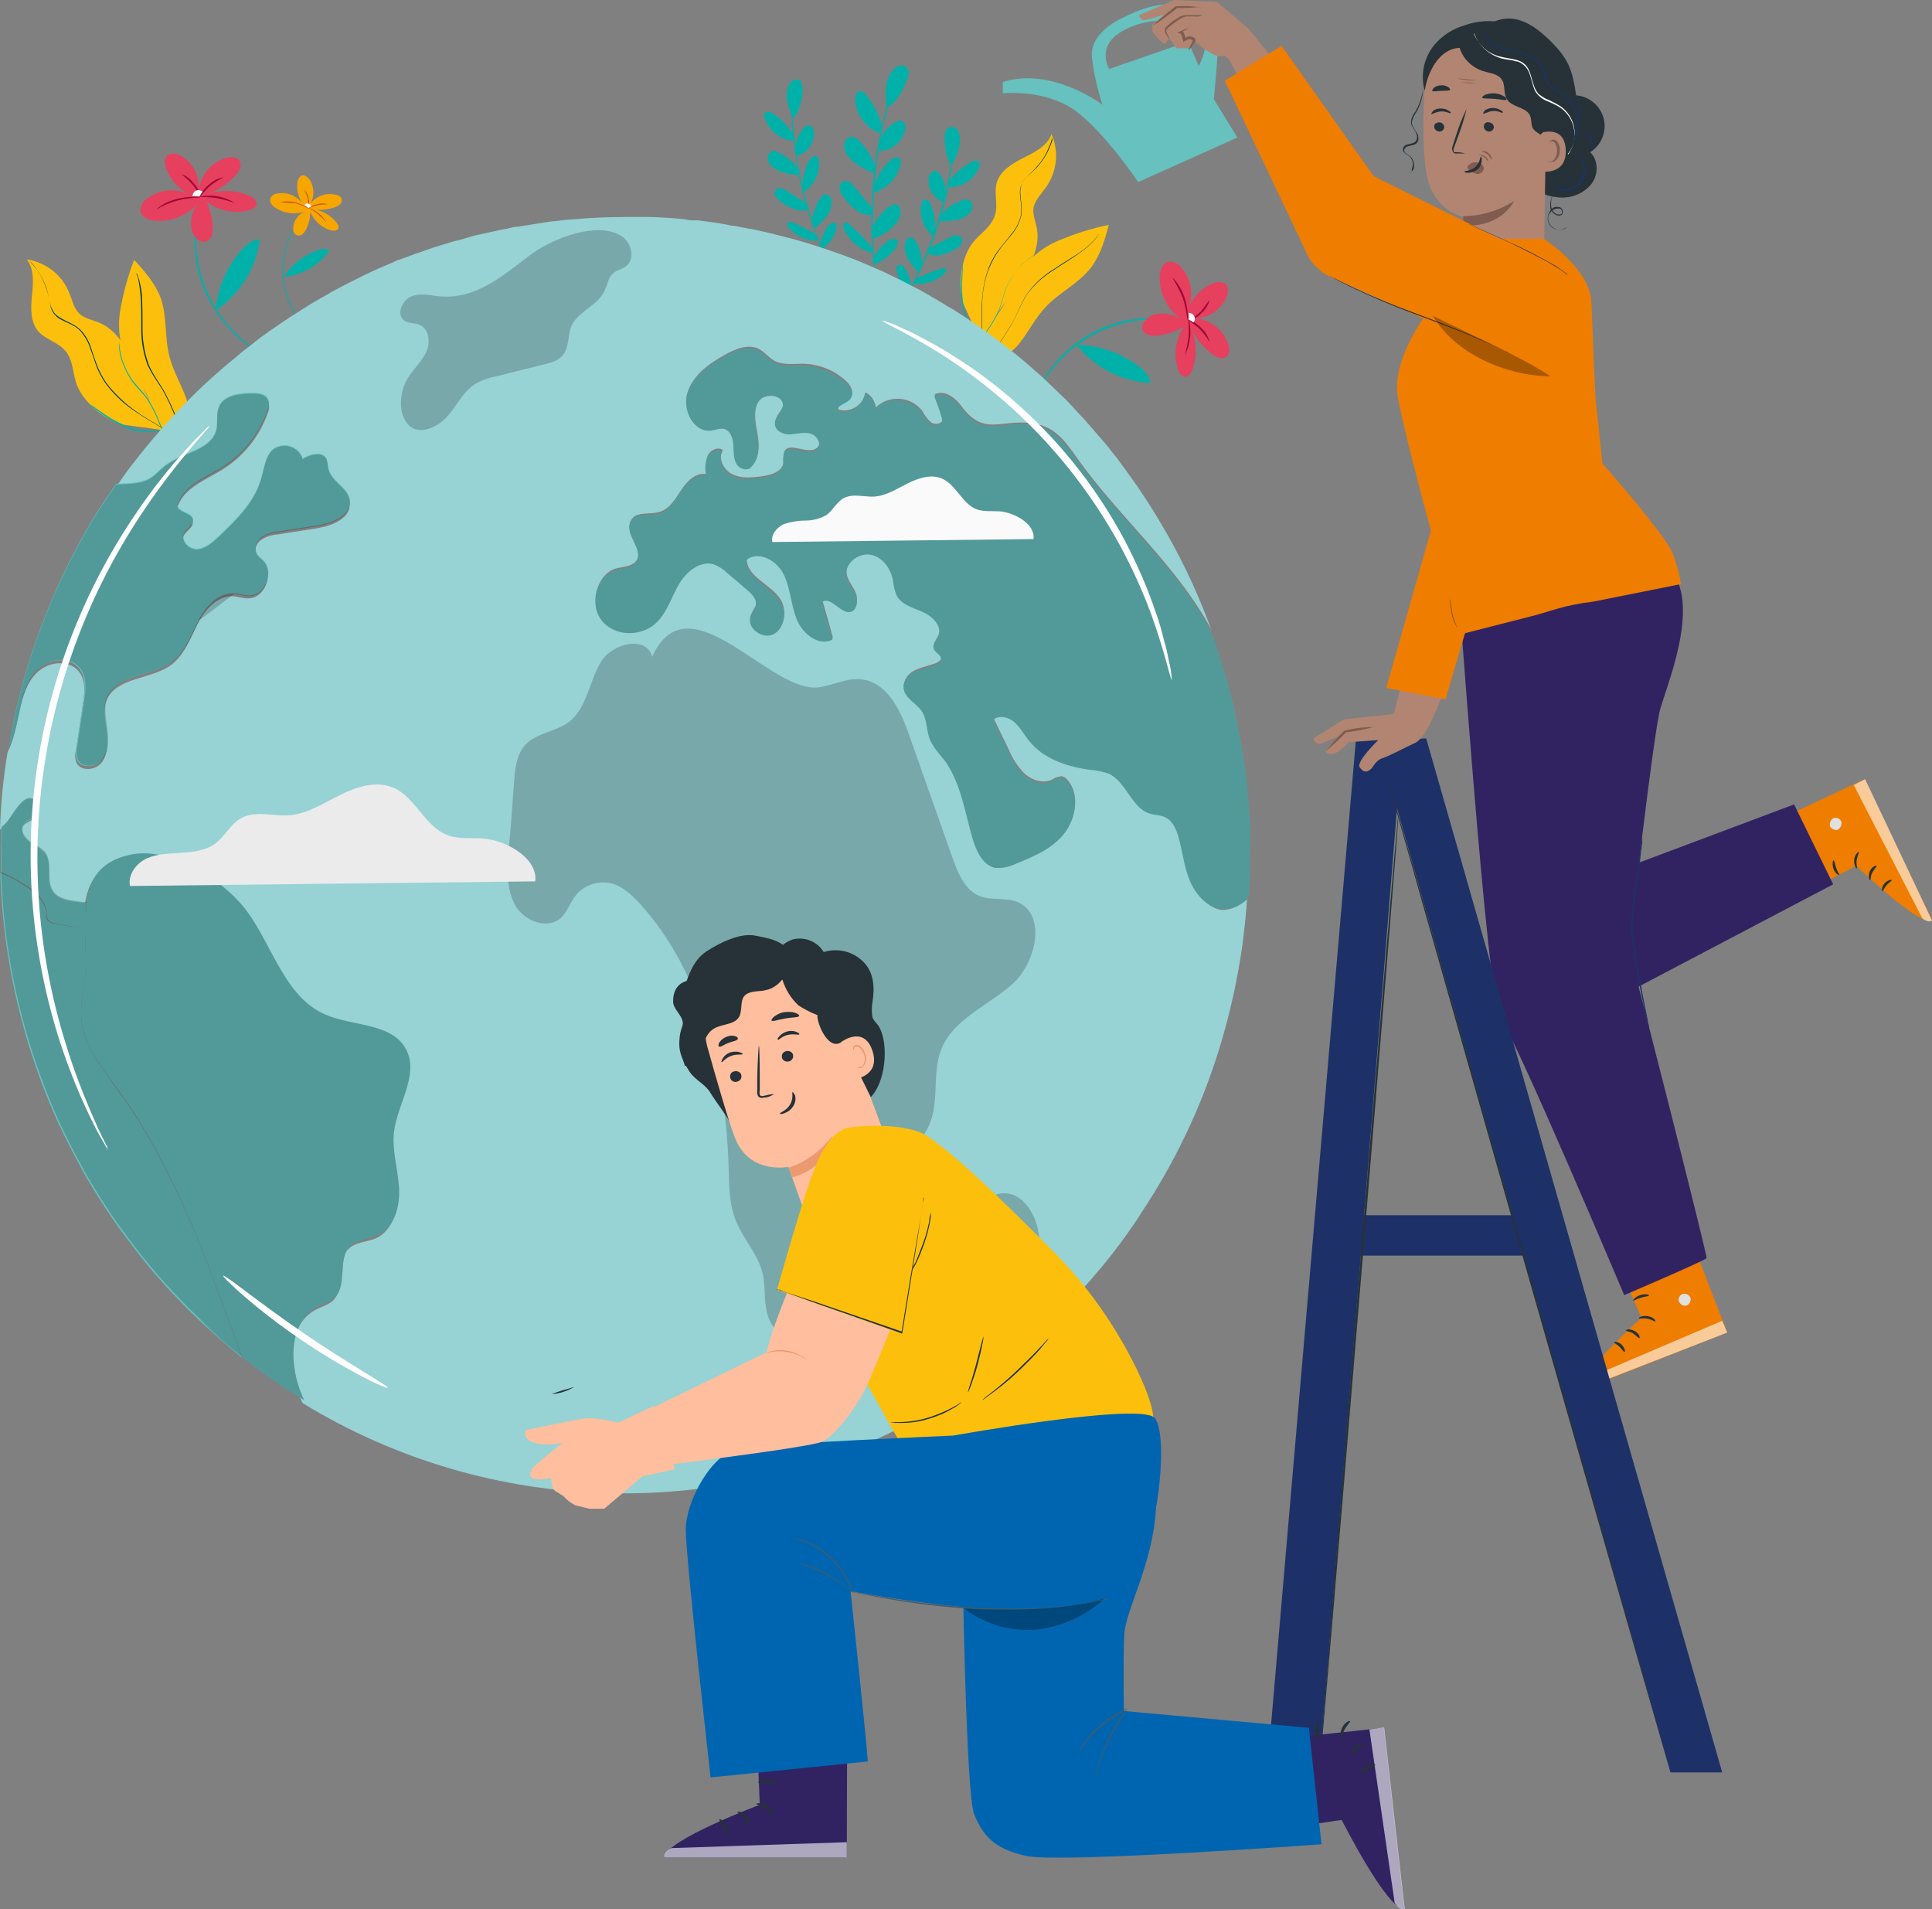 <?xml version="1.0" encoding="utf-8"?>
<svg xmlns="http://www.w3.org/2000/svg" id="Layer_2" data-name="Layer 2" viewBox="0 0 459.5 454.03">
  <rect x="0" y="0" width="459.5" height="454.03" fill="#808080" stroke="none"/>
  <defs>
    <style>
      .cls-1 {
        fill: none;
      }

      .cls-1, .cls-2, .cls-3, .cls-4, .cls-5, .cls-6, .cls-7, .cls-8, .cls-9, .cls-10, .cls-11, .cls-12, .cls-13, .cls-14, .cls-15, .cls-16, .cls-17, .cls-18, .cls-19, .cls-20, .cls-21, .cls-22, .cls-23, .cls-24, .cls-25, .cls-26, .cls-27, .cls-28 {
        stroke-width: 0px;
      }

      .cls-2, .cls-3 {
        opacity: .6;
      }

      .cls-2, .cls-3, .cls-4, .cls-5 {
        isolation: isolate;
      }

      .cls-2, .cls-26 {
        fill: #00b1aa;
      }

      .cls-3, .cls-18 {
        fill: #fff;
      }

      .cls-4 {
        opacity: .2;
      }

      .cls-5 {
        opacity: .3;
      }

      .cls-6 {
        fill: #f7a600;
      }

      .cls-7 {
        fill: #263238;
      }

      .cls-8 {
        fill: #455a64;
      }

      .cls-9 {
        fill: #1d3168;
      }

      .cls-10 {
        fill: #c94d1b;
      }

      .cls-11 {
        fill: #e0e0e0;
      }

      .cls-12 {
        fill: #b28572;
      }

      .cls-13 {
        fill: #9f0737;
      }

      .cls-14 {
        fill: #312362;
      }

      .cls-15 {
        fill: #97d2d4;
      }

      .cls-16 {
        fill: #7f5c4f;
      }

      .cls-17 {
        fill: #66c1bf;
      }

      .cls-19 {
        fill: #ef7d00;
      }

      .cls-20 {
        fill: #e6405e;
      }

      .cls-21 {
        fill: #ffbe9d;
      }

      .cls-22 {
        fill: #fcc00c;
      }

      .cls-23 {
        fill: #fafafa;
      }

      .cls-24 {
        fill: #ebebeb;
      }

      .cls-25 {
        fill: #eb996e;
      }

      .cls-27 {
        fill: #003a37;
      }

      .cls-28 {
        fill: #0065b0;
      }
    </style>
  </defs>
  <g id="Layer_1-2" data-name="Layer 1">
    <g id="Calque_1-2" data-name="Calque 1-2">
      <path class="cls-26" d="m49.2,44.2c0,.2-.1.3-.1.5-.1.3-.3.8-.5,1.3-3.8,10.2-2,21.7,4.8,30.3,1.6,2,3.5,3.9,5.5,5.4,1.4,1.1,2.8,2,4.4,2.9.5.3,1,.5,1.3.7s.4.2.4.2c-.2,0-.3-.1-.5-.2-.3-.1-.8-.3-1.3-.6-1.6-.8-3.1-1.7-4.5-2.8-4.7-3.5-8.3-8.3-10.4-13.7-2.1-5.5-2.5-11.4-1.4-17.2.3-1.7.8-3.4,1.5-5.1.2-.6.4-1,.6-1.3,0,0,.1-.3.2-.4h0Z"/>
      <path class="cls-20" d="m47.8,46.7c2.9,3.1,7.3,4.4,11.4,3.3.8-.2,1.7-.7,1.8-1.5s-.8-1.5-1.6-1.9c-3.4-1.5-7.3-1.6-10.8-.2,3-.9,5.6-2.6,7.6-4.9.8-.9,1.4-2.2.8-3.2s-2-1-3-.8c-3.9,1-6.6,4.5-6.8,8.5.6-3.5-1-7.1-4.1-8.9-1.2-.7-2.9-.9-3.6.2-.4.7-.4,1.6-.1,2.4,1,3,3.2,5.5,6.1,6.8-3.3-1.9-7.5-1.6-10.5.7-1,.6-1.6,1.8-1.6,3,.3,1.5,2,2.2,3.5,2.3,3.8.3,7.5-1.2,10.1-4-1.5,1.8-1.9,4.3-1.3,6.5.5,1.4,1.8,2.9,3.3,2.4s1.7-2.3,1.6-3.7c-.2-2.6-1-5.2-2.3-7.5"/>
      <path class="cls-26" d="m51.1,73.9c5.9-3.8,9.8-10,10.7-17-1.5,0-2.8,1-3.9,2.1-3.8,4-6.1,9.2-6.6,14.6"/>
      <path class="cls-13" d="m55.9,48.3c-1.4-.5-2.9-.9-4.4-1.2-1.5-.2-3-.3-4.5-.2,3-.8,6.2-.3,8.9,1.4Z"/>
      <path class="cls-13" d="m53.2,42.2c-1.1.5-2.2,1.2-3.1,1.9-1.5,1.3-2.5,2.8-2.6,2.7.5-1.2,1.3-2.2,2.3-3,1-.9,2.2-1.5,3.4-1.6h0Z"/>
      <path class="cls-13" d="m43.1,41.4c1.2.4,2.2,1.2,2.9,2.1.9.9,1.4,2,1.6,3.3-.5-1.1-1.1-2.1-1.9-3s-1.7-1.7-2.6-2.4Z"/>
      <path class="cls-23" d="m45.8,46.6c0-.6.4-1.1.9-1.3s1.1,0,1.5.3c-.3.3-.6.7-.7,1.1-.6,0-1.1-.2-1.7,0"/>
      <path class="cls-13" d="m37.2,49.8c.4-.4.8-.7,1.3-1,1.1-.7,2.4-1.2,3.6-1.5,1.3-.3,2.6-.5,3.9-.5s1.1,0,1.6.2c-3.6,0-7.2.9-10.4,2.8Z"/>
      <path class="cls-26" d="m75,48.5l-.2.2c-.2.2-.4.3-.7.6-2.1,1.9-3.7,4.1-4.9,6.7-.9,1.8-1.4,3.8-1.7,5.8-.4,3.7.1,7.4,1.7,10.8.5,1,1,2,1.6,2.9.2.3.4.6.5.8l.2.3s-.1-.1-.2-.2-.3-.4-.5-.7c-.7-.9-1.2-1.9-1.7-2.9-1.6-3.4-2.2-7.2-1.8-10.9.3-2,.8-4,1.7-5.9.7-1.5,1.6-2.9,2.7-4.2.7-.9,1.5-1.7,2.4-2.4.3-.3.5-.4.7-.6.1-.2.1-.3.2-.3h0Z"/>
      <path class="cls-6" d="m73.5,49.5c.7,2.6,2.8,4.7,5.4,5.3.5.2,1.1,0,1.5-.3.3-.5,0-1.1-.3-1.5-1.5-1.9-3.7-3.1-6-3.3,1.9.4,3.9.2,5.8-.5.7-.3,1.4-.8,1.4-1.6s-.8-1.2-1.5-1.3c-2.5-.6-5.1.5-6.4,2.8,1.4-1.8,1.5-4.3.3-6.3-.5-.7-1.4-1.4-2.1-1-.4.3-.7.8-.8,1.3-.4,2,.2,4.1,1.4,5.7-1.3-2.1-3.7-3.2-6.1-2.8-.8,0-1.5.5-1.8,1.2-.3.9.5,1.8,1.3,2.3,2.1,1.3,4.6,1.6,6.9.8-1.4.6-2.4,1.8-2.7,3.3s.2,2.2,1.1,2.4,1.6-.8,2-1.6c.7-1.6,1-3.2.9-4.9"/>
      <path class="cls-26" d="m67.2,65.9c4.5-.4,8.6-2.7,11.2-6.4-.9-.4-1.9-.4-2.8,0-3.3,1.1-6.2,3.4-8.1,6.3"/>
      <path class="cls-10" d="m77.6,52.8c-.7-.7-1.4-1.4-2.1-2-.8-.6-1.6-1.1-2.5-1.5,1.9.5,3.5,1.8,4.6,3.5Z"/>
      <path class="cls-10" d="m77.9,48.6c-.8,0-1.6,0-2.4.2-1.3.3-2.2.8-2.3.8.6-.5,1.4-.9,2.2-1,.9-.3,1.7-.3,2.5,0h0Z"/>
      <path class="cls-10" d="m72.4,45.1c.5.6.9,1.3,1,2.1.2.8.2,1.6-.1,2.3,0-.8,0-1.5-.1-2.3-.3-1.2-.9-2.1-.8-2.1Z"/>
      <path class="cls-23" d="m72.4,48.8c.2-.3.5-.5.9-.4s.6.3.8.7c-.3,0-.5.2-.7.4-.4-.3-.7-.5-1-.7"/>
      <path class="cls-10" d="m66.6,48.1c.3,0,.7-.2,1-.2.8,0,1.7,0,2.5.2s1.6.5,2.4.9c.3,0,.6.3.9.6-1-.5-2.1-1-3.3-1.3-1.2,0-2.4-.2-3.5-.2Z"/>
      <path class="cls-22" d="m43.5,107.3c2-3,2-9.1.8-12.5s-3.1-6.5-4-10c-1.2-4.6-.5-9.5-2.1-14-1.3-3.4-3.8-6.3-6.3-9-1.5,3.9-2.6,7.9-3.3,12-.7,4.1-.1,8.4,1.6,12.2,1.3,2.6,3.4,4.9,4.6,7.5s1.7,5.4,2.8,7.9,3,5.1,5.8,5.7"/>
      <path class="cls-22" d="m32.4,87.8c-2-4.5-4.4-9.3-8.9-11.1-1.5-.6-3.2-.9-4.5-2-1.5-1.3-1.8-3.4-2.6-5.2-1.7-4.2-5.5-7.1-10-7.8,1.8,2.4,1.5,5.7,1.2,8.6s-.4,6.3,1.5,8.5c1.8,2,4.8,2.6,6.5,4.7s1.7,4.8,2.4,7.2c1.3,4.6,6.7,9.1,11.3,10.3l12,1.6c-4.4-1.8-7-10.3-8.9-14.8h0Z"/>
      <path class="cls-27" d="m32.5,64.9c.2.5.4,1.1.6,1.7.4,1.5.7,3.1.7,4.7.1,2,.1,4.4.1,7.1s.5,5.7,1.5,8.4c1.2,2.8,3.2,5.1,4.3,7.5,1.1,2.1,2,4.3,2.8,6.5.5,1.5.9,3,1.2,4.6.1.6.2,1.1.2,1.7,0-.1-.1-.3-.1-.4,0-.3-.1-.7-.2-1.3-.3-1.6-.7-3.1-1.3-4.6-.8-2.2-1.7-4.4-2.8-6.5-1.1-2.4-3.1-4.6-4.4-7.5-1-2.7-1.5-5.6-1.5-8.5s0-5.1-.1-7.1c-.1-1.6-.3-3.2-.6-4.7-.1-.6-.3-.9-.4-1.2v-.4h0Z"/>
      <path class="cls-26" d="m43.9,107.1c-.4-.1-.8-.2-1.2-.4-1-.5-1.9-1.3-2.6-2.2-1-1.3-1.9-2.8-2.5-4.4-.7-1.9-1.7-3.7-2.8-5.4-1.3-1.7-2.9-3.1-3.9-4.8-.9-1.4-1.6-3-2.1-4.6-.3-1.1-.5-2.2-.5-3.3v-1.2.3s0,.5.1.9c.1,1.1.3,2.2.6,3.3.5,1.6,1.2,3.1,2.1,4.5,1,1.6,2.6,3,3.9,4.8,1.1,1.7,2.1,3.5,2.8,5.5.6,1.5,1.4,3,2.4,4.3.7.9,1.5,1.6,2.5,2.2.8.4,1.2.5,1.2.5h0Z"/>
      <path class="cls-26" d="m38.7,102.3c-.9.3-1.8.5-2.8.5-2.3,0-4.6-.4-6.6-1.4-2.1-1-4-2.1-5.8-3.5-.7-.5-1.2-.9-1.6-1.3l-.4-.4h-.1c0-.1.2,0,.2,0l.4.3,1.7,1.2c1.8,1.3,3.8,2.5,5.8,3.4,2.1.9,4.3,1.4,6.5,1.4s1.3-.1,2-.2h.7Z"/>
      <path class="cls-27" d="m7.1,62.1c.5.5,1,1,1.4,1.6,1.1,1.5,2,3.2,2.6,5,.4,1.1.5,2.4.9,3.8.2.7.5,1.3.9,1.9.5.6,1.1,1,1.8,1.4,1.4.8,3,1.3,4.3,2.5,1.3,1.3,2.2,2.9,2.7,4.6.6,1.7,1.1,3.4,1.8,5,.7,1.5,1.5,2.9,2.6,4.2,1.8,2.1,3.8,4,6.1,5.6,1.9,1.4,3.6,2.3,4.7,3l1.3.8c.3.2.5.3.5.3,0,0-.2-.1-.5-.2l-1.3-.8c-1.1-.7-2.8-1.6-4.8-3-2.3-1.5-4.4-3.4-6.2-5.6-1.1-1.3-1.9-2.7-2.6-4.2-.7-1.6-1.1-3.3-1.8-5-.5-1.7-1.4-3.2-2.6-4.5-1.2-1.2-2.9-1.7-4.2-2.4-.7-.3-1.3-.8-1.8-1.4s-.8-1.3-.9-2c-.3-1.4-.5-2.7-.9-3.8-.6-1.8-1.4-3.5-2.5-5-.4-.5-.7-.9-1-1.2s-.4-.4-.5-.6h0Z"/>
      <path class="cls-22" d="m231.5,87.6c3.6.1,8.8-3.2,11-6s3.8-6.1,6.3-8.7c3.2-3.4,7.8-5.5,10.7-9.3,2.2-2.9,3.3-6.6,4.2-10.1-4.1.8-8.1,2.1-11.9,3.7-3.9,1.6-7.2,4.4-9.5,7.9-1.5,2.5-2.3,5.4-3.9,8-1.6,2.6-3.6,4.3-5.2,6.6s-2.7,5.3-1.7,7.9"/>
      <path class="cls-22" d="m242,67.8c2.7-4,5.5-8.7,4.6-13.5-.3-1.6-1-3.2-.8-4.8.3-1.9,1.9-3.4,3-5,2.6-3.7,3.1-8.5,1.3-12.6-1,2.8-4,4.3-6.6,5.6s-5.5,3-6.4,5.8c-.8,2.6.4,5.4-.5,8s-3.1,4-4.8,5.9c-3.2,3.5-4.1,10.5-2.7,15l5,11c-.6-4.6,5.1-11.3,7.9-15.4Z"/>
      <path class="cls-27" d="m261.4,55.7c-.3.5-.7.9-1.1,1.4-1.1,1.2-2.3,2.2-3.6,3.1-1.6,1.2-3.7,2.4-5.9,3.9-2.5,1.5-4.6,3.4-6.4,5.7-1.7,2.5-2.6,5.4-4,7.7-1.2,2-2.5,4-4,5.8-1,1.2-2.1,2.4-3.2,3.5-.8.8-1.3,1.1-1.3,1.1,0,0,.1-.1.3-.3l1-.9c1.1-1.1,2.2-2.3,3.2-3.5,1.5-1.8,2.8-3.8,4-5.8,1.4-2.2,2.2-5.1,4-7.7,1.7-2.3,3.9-4.3,6.4-5.8,2.2-1.5,4.3-2.7,5.9-3.8,1.3-.9,2.5-1.9,3.6-3.1.4-.4.6-.8.9-1s.2-.3.2-.3Z"/>
      <path class="cls-26" d="m231.8,87.9c-.1-.4-.2-.8-.2-1.2-.1-1.1.1-2.3.5-3.4.6-1.6,1.4-3.1,2.4-4.4,1.2-1.6,2.2-3.4,3.1-5.3.8-2,1.1-4.1,2-5.8.7-1.5,1.6-2.9,2.8-4.2.8-.8,1.6-1.6,2.5-2.2.3-.2.7-.5,1-.7-.1,0-.2,0-.3.2-.2,0-.4.3-.8.5-.9.7-1.7,1.4-2.5,2.3-1.1,1.2-2,2.7-2.7,4.2-.8,1.7-1.2,3.8-1.9,5.8-.8,1.9-1.9,3.7-3.1,5.3-1,1.3-1.8,2.8-2.4,4.4-.4,1.1-.6,2.2-.5,3.3,0,.7.2,1.2.1,1.2h0Z"/>
      <path class="cls-26" d="m233.1,80.9c-.7-.6-1.4-1.3-1.9-2.1-1.3-1.9-2.1-4.1-2.4-6.4s-.3-4.5-.1-6.8c.1-.9.1-1.6.2-2v-.6c.1,0,.1-.2.1-.2v.8c0,.6-.1,1.3-.1,2.1-.2,2.3-.1,4.5.2,6.8.3,2.2,1.1,4.4,2.3,6.3.4.6.8,1.1,1.3,1.6,0,.1.2.3.4.5h0Z"/>
      <path class="cls-27" d="m250.2,32.7c-.1.7-.3,1.4-.6,2-.7,1.8-1.6,3.4-2.9,4.8-.7.9-1.8,1.8-2.7,2.8-.5.5-.9,1.1-1.1,1.8s-.3,1.5-.2,2.2c.1,1.5.5,3.2.2,4.9-.4,1.7-1.2,3.4-2.4,4.7-1.1,1.4-2.3,2.7-3.3,4.2-.9,1.3-1.6,2.8-2.2,4.3-.9,2.6-1.4,5.4-1.4,8.2-.1,2.4,0,4.3,0,5.6v2-.5c0-.3,0-.9-.1-1.5,0-1.3-.1-3.3,0-5.6.1-2.8.5-5.6,1.4-8.2.5-1.6,1.3-3.1,2.2-4.4,1-1.4,2.2-2.7,3.3-4.2,1.2-1.3,2-2.9,2.4-4.6.3-1.7-.1-3.3-.2-4.9-.1-.8,0-1.6.3-2.3s.6-1.3,1.2-1.8c1-1,2-1.8,2.8-2.7,1.2-1.4,2.2-3,2.9-4.8.2-.5.4-1,.5-1.4-.2-.4,0-.6,0-.6h-.1Z"/>
      <path class="cls-26" d="m285.3,77.6c-.2,0-.3,0-.5-.1-.3-.1-.8-.3-1.4-.4-13.2-3.7-27.3,1.5-34.8,13-1,1.5-1.8,3-2.5,4.6-.3.6-.4,1-.6,1.3-.1.2-.1.3-.2.5,0-.2.1-.3.1-.5.1-.3.2-.8.5-1.4.7-1.6,1.5-3.2,2.4-4.7,4.9-7.8,13-13,22.1-14.1,2.6-.3,5.2-.3,7.8,0,1.8.2,3.5.6,5.2,1.1.6.2,1,.4,1.4.5.2,0,.4,0,.5.2h0Z"/>
      <path class="cls-20" d="m282.7,76.3c-2.9,3.1-3.9,7.6-2.5,11.6.3.8.8,1.6,1.6,1.7s1.5-.9,1.8-1.7c1.3-3.5,1-7.4-.7-10.8,1.1,2.9,3,5.4,5.5,7.2,1,.7,2.3,1.2,3.2.6s.9-2,.5-3.1c-1.3-3.8-4.9-6.3-9-6.1,3.6.4,7-1.6,8.5-4.8.6-1.2.7-3-.5-3.6-.8-.3-1.6-.3-2.4,0-3,1.2-5.3,3.6-6.3,6.7,1.6-3.5,1.1-7.6-1.5-10.4-.7-1-1.9-1.5-3.1-1.3-1.5.4-2,2.2-2,3.7,0,3.8,1.8,7.4,4.8,9.8-1.9-1.3-4.4-1.6-6.6-.8-1.4.6-2.8,2.1-2.2,3.5s2.4,1.5,3.8,1.3c2.6-.4,5.1-1.4,7.3-2.9"/>
      <path class="cls-26" d="m255.8,81.7c4.3,5.6,10.8,9,17.8,9.4-.1-1.5-1.2-2.8-2.4-3.7-4.3-3.4-9.6-5.3-15.1-5.4"/>
      <path class="cls-13" d="m281.8,84.5c.4-1.5.7-3,.9-4.5.1-1.5,0-3-.1-4.6.9,3.1.6,6.3-.8,9.1Z"/>
      <path class="cls-13" d="m287.7,81.4c-.6-1.1-1.4-2.1-2.2-3-1.5-1.4-3-2.2-2.9-2.4,1.2.4,2.3,1.1,3.2,2.1,1,.9,1.6,2.1,1.9,3.3h0Z"/>
      <path class="cls-13" d="m287.7,71.3c-.3,1.2-1,2.3-1.9,3.1-.8.9-1.9,1.6-3.1,1.8,1-.6,2-1.3,2.9-2.1.7-.9,1.4-1.9,2.1-2.8Z"/>
      <path class="cls-23" d="m282.7,74.4c.8,0,1.4.6,1.5,1.3,0,.4-.1.7-.4,1-.3-.3-.7-.5-1.1-.7.1-.5.1-1.1,0-1.6"/>
      <path class="cls-13" d="m278.8,66c.4.3.8.8,1.1,1.2.8,1.1,1.4,2.3,1.8,3.5s.7,2.6.8,3.9c.1.5,0,1.1-.1,1.6-.2-1.8-.5-3.6-1.1-5.4-.7-1.6-1.5-3.2-2.5-4.8h0Z"/>
      <g>
        <path class="cls-26" d="m188.4,21v3.7c0,.8,0,1.7.1,2.7.1,2,.3,4.3.6,6.9s.8,5.4,1.4,8.3,1.4,5.7,2.1,8.2,1.5,4.7,2.2,6.5c.3.9.7,1.8,1,2.5s.6,1.3.8,1.8l.5,1.2c.1,0,.1.3.1.4-.1,0-.2-.3-.2-.4l-.6-1.2c-.2-.5-.5-1.1-.8-1.8s-.7-1.5-1-2.4c-.7-1.8-1.5-4-2.3-6.5s-1.5-5.3-2.1-8.2-1-5.8-1.4-8.4-.5-4.9-.5-6.9v-6.4h.1Z"/>
        <path class="cls-26" d="m189.2,35.3c0-1.7.7-3.3,1.8-4.7.3-.5.9-.8,1.5-.8s1.1,1,1.1,1.8c0,1.3-.4,2.6-1.2,3.6-.7,1-1.8,1.6-3,1.8"/>
        <path class="cls-26" d="m190.9,44.6c-.1-2.4.5-4.7,1.7-6.7.2-.3.4-.5.7-.7s.6-.2.9,0c.4.3.6.7.6,1.2.2,2.9-1.2,5.8-3.8,7.3"/>
        <path class="cls-26" d="m193.1,52.6c.2-2,.9-3.9,2.1-5.6.2-.4.6-.7,1.1-.8.7,0,1.3.6,1.4,1.3.2,1.5-.3,3-1.2,4.1-.8,1-1.7,1.9-2.7,2.7"/>
        <path class="cls-26" d="m195,58.2c.3-1.6,1-3.1,1.9-4.4.2-.3.5-.5.8-.7s.7-.2,1,0c.4.3.4,1,.2,1.6-.6,1.8-1.7,3.4-3.3,4.5"/>
        <path class="cls-26" d="m194.2,55.9c-1.8-1.2-3.7-2.2-5.7-3-.3-.2-.7-.2-1,0-.2.2-.3.4-.2.7.1.2.2.5.4.7,1.8,2,4.3,3.1,7,2.9"/>
        <path class="cls-26" d="m192,48.5l-4.7-3c-.4-.3-.9-.6-1.4-.7-.7-.2-1.4,0-1.6.8s-.1.8.2,1.2.7.8,1.1,1.1c1,.8,2.1,1.4,3.3,1.8,1.1.5,2.3.5,3.4,0"/>
        <path class="cls-26" d="m189.8,40.1c-1.3-1.8-3-3.1-5-4-.3-.2-.7-.2-1-.2-.7.2-1.2.8-1.2,1.6s.4,1.6,1,2.1,1.3.9,2.1,1.2c1.4.5,2.9.8,4.4.8"/>
        <path class="cls-26" d="m188.8,32.3c-1.2-2.2-2.9-4-5-5.3-.4-.4-.9-.5-1.5-.4-.3.2-.5.5-.5.8s0,.7.2,1c1.1,2.9,3.8,4.9,6.9,5.1"/>
        <path class="cls-26" d="m188.6,28.2c-.5-1.2-1-2.4-1.3-3.7s-.3-2.6.1-3.8c.2-.5.5-1,.9-1.4s1-.5,1.6-.3c.5.2.8.7.9,1.2s.1,1,.1,1.5c-.2,2.5-1,5.4-2.3,6.5"/>
        <path class="cls-26" d="m213.3,17.5h0c0,.2-.1.3-.1.5-.1.3-.2.8-.4,1.4s-.4,1.4-.7,2.3-.6,1.9-.8,3-.6,2.3-.9,3.7-.6,2.7-.9,4.2c-.6,3-1.1,6.3-1.4,9.8s-.5,6.9-.5,9.9v4.3s.1,2.6.2,3.8.2,2.2.2,3.1.1,1.7.2,2.3.1,1.1.2,1.5v.4h0s0-.2-.1-.4c0-.4-.1-.9-.2-1.5s-.2-1.4-.3-2.3-.2-2-.3-3.1-.2-2.4-.2-3.8-.1-2.8-.1-4.3c0-3.1.2-6.4.5-9.9s.9-6.8,1.5-9.8c.3-1.5.6-2.9.9-4.2s.6-2.6.9-3.7.6-2.1.9-3,.5-1.6.7-2.2.4-1.1.5-1.4v-.4c.1,0,.2-.2.2-.2h0Z"/>
        <path class="cls-26" d="m209.1,33.8c.6-1.9,1.9-3.5,3.6-4.6.5-.4,1.3-.6,1.9-.4.8.4.9,1.5.6,2.4-.4,1.5-1.4,2.8-2.6,3.6-1.1.9-2.6,1.2-4,1"/>
        <path class="cls-26" d="m207.7,44.8c.7-2.7,2.2-5.1,4.3-6.9.3-.2.6-.4,1-.5.3,0,.7,0,1,.2.3.4.4,1,.2,1.5-.8,3.4-3.4,6-6.8,6.8"/>
        <path class="cls-26" d="m207.3,54.5c.9-2.2,2.4-4.1,4.3-5.4.4-.4,1-.6,1.5-.5.8.2,1.2,1.2,1.1,2-.1,1.7-1.5,3.1-2.8,4.2-1.2.9-2.6,1.6-4,2.1"/>
        <path class="cls-26" d="m207.5,61.5c.9-1.7,2.2-3.1,3.7-4.2.3-.2.7-.4,1.1-.5s.8,0,1.1.4c.4.5,0,1.3-.4,1.8-1.3,1.8-3.1,3.2-5.3,3.9"/>
        <path class="cls-26" d="m207.3,58.7c-1.6-1.9-3.4-3.7-5.3-5.4-.3-.3-.7-.5-1-.4s-.5.4-.5.7.1.6.2.9c1.3,2.8,3.8,4.9,6.8,5.7"/>
        <path class="cls-26" d="m207.5,49.6c-1.4-1.7-2.8-3.4-4.1-5-.4-.5-.8-.9-1.3-1.3-.5-.3-1.2-.3-1.8,0-.5.4-.7,1.1-.6,1.7.2.6.4,1.2.8,1.7.8,1.2,1.8,2.3,3,3.2,1.1.9,2.4,1.3,3.8,1.2"/>
        <path class="cls-26" d="m208.1,39.4c-.8-2.4-2.3-4.6-4.2-6.3-.3-.3-.7-.5-1.1-.6-.9,0-1.7.5-1.9,1.3-.3.9-.1,1.9.4,2.8.5.8,1.2,1.5,2,2.1,1.4,1.1,3,1.9,4.6,2.5"/>
        <path class="cls-26" d="m209.7,30.3c-.4-2.9-1.9-5.4-3.7-7.7-.4-.5-.9-1-1.5-.9-.4,0-.7.4-.9.7-.1.4-.2.8-.2,1.2.1,3.6,2.5,6.8,5.9,8.1"/>
        <path class="cls-26" d="m210.9,25.6c-.2-1.5-.3-3-.2-4.5s.6-3,1.5-4.2c.4-.5.9-1,1.5-1.2.6-.3,1.3-.2,1.8.2s.7,1,.6,1.6-.2,1.2-.5,1.7c-1,2.8-2.9,5.7-4.7,6.4"/>
        <path class="cls-26" d="m227.2,32.1v1.7c-.1.6-.2,1.2-.3,2s-.2,1.7-.3,2.6c-.3,2-.7,4.3-1.2,6.8s-1.3,5.3-2.2,8.2-2,5.6-3,8-2,4.5-3,6.3c-.4.9-.9,1.7-1.3,2.3s-.7,1.3-1,1.7l-.7,1.1c-.1.1-.2.3-.2.4.1-.1.1-.3.2-.4l.6-1.1c.3-.5.6-1.1,1-1.8s.8-1.5,1.2-2.4c.9-1.8,1.9-3.9,2.9-6.3s2-5.1,2.9-7.9,1.6-5.6,2.2-8.2,1-4.8,1.3-6.8c.2-1,.3-1.9.4-2.6s.2-1.4.2-2,.1-.9.1-1.3c.1,0,.1-.2.2-.3h0Z"/>
        <path class="cls-26" d="m224.9,46.3c.1-1.7-.3-3.4-1.3-4.8-.3-.5-.8-.9-1.4-.9s-1.2.9-1.3,1.7c-.2,1.3.1,2.6.9,3.7.6,1,1.6,1.8,2.8,2.1"/>
        <path class="cls-26" d="m222.3,55.3c.3-2.3,0-4.7-1-6.9-.1-.3-.3-.5-.6-.7s-.6-.3-.9-.2c-.4.2-.7.6-.7,1.1-.5,2.9.6,5.9,3,7.7"/>
        <path class="cls-26" d="m219.3,63.1c0-2-.5-4-1.5-5.7-.2-.4-.6-.8-1-.9-.7-.2-1.3.5-1.5,1.2-.3,1.4,0,3,.8,4.2.7,1.1,1.5,2.1,2.4,3"/>
        <path class="cls-26" d="m216.8,68.4c-.2-1.6-.7-3.1-1.5-4.5-.2-.3-.4-.6-.7-.8s-.7-.2-1,0c-.5.3-.5,1-.3,1.5.4,1.9,1.4,3.5,2.8,4.8"/>
        <path class="cls-26" d="m217.9,66.3c1.9-1,3.9-1.8,6-2.4.3-.2.7-.2,1,0,.2.2.2.5.1.7s-.3.5-.5.6c-2,1.8-4.6,2.6-7.2,2.2"/>
        <path class="cls-26" d="m220.8,59.1l5-2.6c.5-.3,1-.5,1.5-.5s1.1,0,1.4.6.2,1.1-.1,1.5-.7.8-1.2,1c-1.1.7-2.2,1.2-3.5,1.5-1.1.3-2.3.2-3.4-.4"/>
        <path class="cls-26" d="m223.8,51c1.5-1.6,3.3-2.8,5.4-3.5.3,0,.7-.2,1.1,0,.7.3,1.1,1,1,1.7-.1.8-.6,1.5-1.2,2-.7.5-1.4.8-2.2,1-1.5.4-3,.5-4.5.4"/>
        <path class="cls-26" d="m225.6,43.3c1.4-2,3.3-3.7,5.5-4.8.4-.3,1-.4,1.5-.2.3.2.4.5.4.9s-.1.7-.3,1c-1.4,2.8-4.2,4.5-7.3,4.3"/>
        <path class="cls-26" d="m226.3,39.3c.7-1.1,1.2-2.3,1.6-3.5s.5-2.5.3-3.8c-.1-.5-.4-1-.8-1.4s-1-.6-1.5-.4-.8.6-1,1.1-.2,1-.2,1.5c0,2.3.4,5.2,1.6,6.5"/>
        <path class="cls-26" d="m296.7,188c-.2-1.7-.3-3.4-.6-5.1s-.5-3.6-.8-5.4c.3,1.8.6,3.6.8,5.4.2,1.7.4,3.4.6,5.1Z"/>
      </g>
      <path class="cls-15" d="m283.2,209.3c-1.5-3.4-1.8-7.1-2.8-10.6-.5-1.9-1.4-3.9-3.1-4.7-1.1-.6-2.5-.5-3.7-.9-4.4-1.3-5.6-7.6-9.8-9.5-1.3-.5-2.8-.8-4.2-.9-5.6-.7-11.3-2.6-14.9-7.1-1.1-1.4-2-3.1-3.4-4.3s-3.6-1.7-5-.5c1.2,2.4,2.3,4.8,3.5,7.2.9,2.2,2.2,4.3,3.9,6,1.8,1.6,4.4,2.4,6.6,1.4.6-.5,1.4-.7,2.2-.8.6.1,1.1.5,1.4.9,3,3.4,2,9.1-.9,12.6-3,3.5-7.3,5.3-11.5,7-1.4.7-3.1,1.1-4.7.9-2.9-.5-4.5-3.8-5.3-6.7-1.9-6.4-2.8-13.4-6.7-18.8-1.2-1.7-2.8-3.3-3.6-5.2-.8-2.2-.6-4.7-1.9-6.6s-4.1-3.1-4.3-5.5c-.1-1.7,1.2-3.2,2.8-3.9s3.2-1,4.8-1.6c.6-.3,1.3-.7,1.3-1.4,0-1-1.4-1.4-1.7-2.4s.7-2,1.1-3.1c1-2.4-1.4-4.7-3.8-5.7s-5.1-1.7-6.2-4c-.4-1.1-.7-2.3-.8-3.4-.5-2.9-2.6-5.7-5.5-6.2s-6.1,2.1-5.6,5.1c.3,1.6,1.5,2.9,2.1,4.3s.5,3.7-1,4.2c-2.5.8-4.9-3.8-6.9-2.3.9,3,1.7,5.9,2.5,8.9-3.2,1.7-7.1-1.4-8.5-4.8s-1.4-7.4-3.1-10.7-6.1-5.8-8.9-3.4c-.1,4.3,5.4,6,7.8,9.4,1.8,2.5,1.5,6.5-1.1,8.1s-6.7-1.2-5.7-4.1c.4-1,1.2-1.9,1.3-2.9.1-1.4-1-2.4-2-3.3-1.6-1.4-3.1-2.7-4.7-4-1-.9-2.1-1.7-3.4-2.2-3.2-1-6.5,1.7-8.2,4.7s-2.7,6.4-5.1,8.9c-3.4,3.6-9.9,3.8-13.1,0s-1.6-10.8,3.1-12.2c1.8-.5,4-.4,5-2.1,1.6-2.9-3.1-6.5-1.4-9.4,1.2-2.2,4.5-1.2,6.9-2s3.7-3.2,5.1-5.3,3.6-4.2,6-3.6c-.3-1.4-.2-3,.2-4.4.6-1.4,2.4-2.2,3.6-1.4-1.2,2,.2,4.8,2.3,5.8s4.5.8,6.8.5,5.2-1.1,5.4-3.5c-.1-.8-.1-1.5.1-2.3,1-2.8,6.1,1.1,8-1.2,1.1-1.2-.1-3.3-1.7-3.6s-3.2.2-4.8.2-3.5-.8-3.6-2.4,1.7-2.8,1.9-4.3c.3-2.7-4.2-3.4-5.7-1.2s-1,5.2-.5,7.8.7,5.8-1.2,7.7c-.8,1.3-3,.6-3.7-.7s-.6-3-.7-4.5-.8-3.3-2.2-3.7c-1-.3-2.1.2-3.1.4-4.1.5-7-4.9-5.6-8.9s5-6.6,8.6-8.6c2.6-1.5,5.9-2.9,8.5-1.4,1.2.7,2.1,1.9,3.3,2.6,2.1,1.2,4.6.8,7,.8,3.8.1,7.4,1.5,10.2,4.1,1.1,1,2,2.6,1.2,3.8s-3.5,1.5-3,3c2.7.8,5.5-.8,6.3-3.5.1-.2.1-.4.1-.6,1.4.7,2.3,2,2.5,3.6,3-2.9,7.8-2.7,10.6.3.2.2.4.4.5.6.5,1,1.2,1.9,2.1,2.7,1,.6,2.6.3,2.7-.8,0-.4,0-.7-.2-1.1-.6-1.6-1.1-3.2-1.7-4.8,2.2-1.2,4.8.7,6.3,2.7,5.5,7.5,9.4,3,17.2,4.2,5.2.8,7.5,4.2,10.5,8.4,9.1,12.8,21.1,23.2,29.4,36.5.9,1.4,1.7,2.8,2.4,4.2-.1-.4-.3-.7-.4-1.1-3.2-8.6-7.2-17-12-24.9-1-1.7-2-3.3-3.1-5-.7-1-1.3-2-2-3-.9-1.3-1.8-2.5-2.7-3.8-.7-1-1.5-2-2.2-3-.5-.7-1.1-1.3-1.6-2s-1.2-1.5-1.8-2.2l-2-2.3c-.2-.3-.4-.5-.6-.7-.7-.8-1.4-1.6-2.1-2.4-.1-.1-.1-.2-.2-.2-.2-.2-.4-.4-.6-.6-.6-.7-1.2-1.3-1.8-2-1-1.1-2-2.1-3.1-3.1-.9-.9-1.8-1.7-2.7-2.6s-1.6-1.5-2.4-2.2-1.6-1.4-2.4-2.1c-1-.9-2-1.7-3-2.5-2.9-2.3-5.8-4.5-8.8-6.6-.8-.5-1.5-1-2.2-1.5s-1.5-1-2.3-1.5-1.5-1-2.3-1.4-1.5-1-2.3-1.4c-.6-.4-1.2-.7-1.9-1.1-.3-.2-.6-.4-1-.6-1.3-.8-2.7-1.5-4.1-2.2-.7-.4-1.4-.7-2.1-1.1-.9-.4-1.8-.9-2.7-1.3-.1,0-.3-.2-.4-.2-.8-.4-1.6-.8-2.4-1.1-1.1-.5-2.3-1-3.5-1.5-1.3-.6-2.6-1.1-4-1.6s-3-1.1-4.5-1.6-3-1-4.6-1.5-3.1-.9-4.6-1.3c-3.1-.8-6.2-1.6-9.3-2.2h-.2c-1.2-.2-2.4-.5-3.6-.7h-.2c-.5,0-1.1-.2-1.6-.3-2.2-.4-4.5-.7-6.8-1h-.8c-.7,0-1.3,0-2-.2-1.5-.2-3-.3-4.5-.4s-3.2-.2-4.8-.2h-5c-4.4,0-8.8.2-13.1.6-1,0-2,.2-3.1.3s-2.1.2-3.2.4-2.1.3-3.1.5-2.1.3-3.2.5c-.9,0-1.8.3-2.7.5-2.2.4-4.4.9-6.6,1.4-1,.2-2,.5-3,.8s-2,.6-3,.8c-1.7.5-3.3,1-4.9,1.5l-4,1.4h-.1c-1.3.5-2.6,1-4,1.5h-.2c-1.2.6-2.4,1.1-3.6,1.6-1.5.6-2.9,1.3-4.4,2-1.2.6-2.4,1.2-3.6,1.8s-2.5,1.3-3.8,2h-.1c-1.2.8-2.4,1.4-3.6,2.1-1.2.7-2.4,1.4-3.6,2.2-1.1.7-2.2,1.4-3.3,2.1-.4.3-.8.6-1.2.8-1.2.8-2.3,1.6-3.5,2.4-1.4,1-2.8,2-4.1,3.1-1.2.9-2.4,1.8-3.5,2.8-6.7,5.4-12.9,11.4-18.5,17.9-2,2.3-3.9,4.6-5.7,6.9-1.6,2-3.1,4.1-4.5,6.2-1.3,1.8-2.5,3.7-3.8,5.6,1.2-1.9,2.5-3.8,3.8-5.6.4,0,.8-.1,1.1-.1,2.1-.2,4.4-.1,6.3-1,1.9-.9,3-2.5,4.6-3.6,4.1-3,10.8-3.5,11.9-8.5.4-1.7-.1-3.5.5-5.1,1.2-3,5.1-3.4,8.2-3.4s2.9.2,3.5,1.4c.3.9.3,1.9-.1,2.8-2,5.7-5.9,10.5-11,13.6-4.1,2.5-9.4,4.5-10.6,9.2.6,1.6,3.4,1.5,3.7,3.2.2,1.3-1.5,2-2.1,3.2-.9,1.8,1.1,3.9,3.1,3.8s3.6-1.5,5-2.9c4.3-4,8.8-8.4,10.3-14.2.7-2.4.9-5.2,2.8-6.7,2.1-1.5,4.9-1,6.4,1.1.3.4.5.8.6,1.2,1.9-1.1,4.8-1.9,5.7.1.2.7.3,1.5.4,2.2.6,3.1,4.7,4.5,5.1,7.6.5,3.6-4,5.4-7.5,6-3.2.5-6.4,1-9.5,1.5-1.4.1-2.8.5-4,1.3s-1.7,2.4-1.2,3.8c.5.6,1,1.2,1.6,1.7,2.6,2.7.5,8.2-3.2,8.4-1.3.1-2.5-.4-3.8-.5-3.8-.2-6.8,3.2-8.5,6.6s-3.1,7.2-6.1,9.6c-4.9,3.7-13.2,2.9-15.6,8.6-.9,2.3-.4,4.9-.1,7.4s.5,5.2-.9,7.2-5,2.4-6.1.2c-.4-1-.4-2.1-.1-3.2.6-3.6,1.1-7.1,1.6-10.6.4-2.6.8-5.6-.8-7.7-2.1-3-6.9-2.7-9.7-.3s-3.9,6.2-4.7,9.8c-.6,2.7-1.2,6.5-2.7,9.5-.5,3-.9,6-1.2,9s-.5,6.2-.6,9.4c.4-.4.8-.7,1.2-1.1,1.5-1.6,4.5-8.1,7.1-4.9.7.9.7,2.1,0,3-.8,1.1-2.5,1.3-3.1,2.5-.8,1.4.3,3.1,1.6,4s2.8,1.5,3.7,2.8c1.7,2.5.1,6.3,1.7,8.9,1.4,2.2,4.5,2.4,7.1,2.6h.9c.7-5.2,3.1-9.5,10.2-11.1,9.8-2.3,22.5,6,28,13.5,6.1,8.4,9,20.2,18.4,24.4,6.7,3,16.2,1.9,19.5,8.6,2.9,6-2.2,12.7-3,19.4-.5,4.4.9,8.8,1.2,13.1s-1,9.5-4.9,11.4c-2.2,1-5,.9-6.7,2.6-3.1,3-.6,9.3-3.7,12.3-1.1,1-2.6,1.4-4,2.1-7,3.6-6.9,14.2-3.6,21.5l.4.8c44.5,27.2,100.2,28.6,146.1,3.8,11.5-6.3,22.1-14,31.6-23,4-3.8,7.8-7.8,11.3-12,2.5-2.9,4.9-6,7.1-9.1,1.1-1.6,2.3-3.2,3.3-4.9,8-12,14.2-25,18.5-38.8,2.6-8.4,4.5-17,5.7-25.7.4-3.4.8-6.9,1-10.3-1.6,1.7-3.7,2.7-6,2.7-3.1-.4-6-3.5-7.4-6.8h0v-.3h0Z"/>
      <path class="cls-17" d="m19.4,242.9c-.5-4.3.9-8.7,1-13.1.1-3-.2-6.2-.2-9.2-2.5-.1-5-.5-7.5-1-.5-.1-1-.3-1.4-.7-.3-.5-.4-1.1-.3-1.6-.2-3.4-3.4-5.7-6.3-7.4-1.4-.9-3-1.7-4.6-2.3v1c.6,16.4,3.8,32.7,9.5,48.1,2.5,6.9,5.6,13.5,9.1,19.9,1.4,2.8,3.1,5.5,4.7,8.1,2.1,3.3,4.2,6.5,6.6,9.6,2.2,3,4.5,5.9,6.9,8.7,3.3,3.8,6.8,7.5,10.5,11,3.3,3.1,6.7,6.1,10.2,8.9-8.1-22.2-15.8-44.9-29.7-63.8-3.6-5.1-7.8-10.1-8.5-16.2h0Z"/>
      <path class="cls-2" d="m65.9,328.9c1.2.9,2.5,1.7,3.8,2.5.9.6,1.8,1.1,2.7,1.7-.9-.5-1.8-1.1-2.7-1.7-1.3-.8-2.5-1.7-3.8-2.5Z"/>
      <path class="cls-2" d="m.1,196.7v.8c0,.9,0,1.8-.1,2.7C0,199.3,0,198.4.1,197.5v-.8H.1Z"/>
      <path class="cls-17" d="m20.5,214.7h-.9c-2.6-.4-5.7-.5-7.1-2.7-1.7-2.6,0-6.4-1.7-8.9-.9-1.3-2.4-1.9-3.7-2.8s-2.4-2.6-1.6-4c.6-1.2,2.3-1.4,3.1-2.5.7-.9.7-2.1,0-3-2.7-3.2-5.7,3.4-7.1,4.9-.4.4-.8.8-1.2,1.1v.8c0,.9,0,1.8-.1,2.7s0,1.8,0,2.7v4.4c1.6.6,3.1,1.4,4.6,2.3,2.9,1.7,6.1,4,6.3,7.4-.1.6.1,1.1.3,1.6.3.4.8.7,1.4.8,2.5.6,5,1,7.6,1.1"/>
      <path class="cls-17" d="m20.2,220.5c0,3,.3,6.2.2,9.2-.1,4.4-1.5,8.7-1,13.1.7,6.1,4.9,11.2,8.5,16.1,13.9,18.9,21.5,41.6,29.7,63.8,1.5,1.2,3,2.4,4.6,3.5,1.2.9,2.5,1.8,3.7,2.6,1.2.9,2.5,1.7,3.8,2.5.9.6,1.8,1.1,2.7,1.7l-.4-.8c-3.3-7.3-3.5-17.9,3.6-21.5,1.3-.7,2.9-1.1,4-2.1,3.1-3,.6-9.3,3.7-12.3,1.8-1.7,4.5-1.6,6.7-2.6,3.9-1.9,5.2-7,4.9-11.4s-1.7-8.8-1.2-13.1c.8-6.6,5.9-13.4,3-19.4-3.3-6.7-12.8-5.6-19.5-8.6-9.4-4.2-12.3-16-18.4-24.4-5.5-7.5-18.3-15.7-28-13.5-7.1,1.6-9.5,5.9-10.2,11.2"/>
      <path class="cls-17" d="m9.3,158.9c2.8-2.4,7.6-2.7,9.7.3,1.5,2.1,1.2,5.1.8,7.7-.6,3.6-1.1,7.1-1.6,10.6-.3,1.1-.2,2.2.1,3.2,1,2.2,4.7,1.8,6.1-.2s1.2-4.8.9-7.2-.9-5.1.1-7.4c2.4-5.7,10.7-4.9,15.6-8.6,3-2.3,4.4-6.2,6.1-9.6s4.8-6.8,8.5-6.6c1.3,0,2.5.5,3.8.5,3.7-.1,5.9-5.7,3.2-8.4-.6-.5-1.2-1.1-1.6-1.7-.5-1.4,0-2.9,1.2-3.8,1.2-.7,2.5-1.2,4-1.3,3.2-.5,6.4-1,9.5-1.5,3.5-.6,8-2.4,7.5-6-.4-3.1-4.5-4.5-5.1-7.6-.1-.8-.2-1.5-.4-2.2-1-2-3.9-1.2-5.7-.1-.8-2.4-3.4-3.7-5.8-2.9-.4.1-.9.4-1.2.6-1.9,1.6-2.1,4.4-2.8,6.7-1.5,5.8-6,10.1-10.3,14.2-1.4,1.3-3.1,2.8-5,2.9s-4-2-3.1-3.8c.6-1.2,2.3-1.9,2.1-3.2-.2-1.7-3.1-1.6-3.7-3.2,1.1-4.7,6.5-6.7,10.6-9.2,5-3.1,8.8-7.9,10.8-13.5.4-.9.5-1.9.1-2.8-.6-1.2-2.2-1.4-3.5-1.4-3.1,0-7.1.4-8.2,3.4-.6,1.6-.2,3.4-.5,5.1-1.1,5-7.8,5.5-11.9,8.5-1.6,1.1-2.8,2.8-4.6,3.6s-4.1.9-6.3,1c-.4,0-.8.1-1.1.1-1.3,1.8-2.5,3.7-3.8,5.6-1.2,1.9-2.4,3.8-3.5,5.8-5.3,9.3-9.6,19.1-12.9,29.3-1.2,3.6-2.2,7.2-3.1,10.9s-1.6,7.4-2.2,11.2c1.5-3.1,2.1-6.9,2.7-9.5.6-3.3,1.8-7.1,4.5-9.5h0Z"/>
      <path class="cls-2" d="m297.4,201c0-2.2,0-4.4-.2-6.5,0,2.1,0,4.3.2,6.5v2.1c0,3.4,0,6.7-.3,10,.2-3.3.3-6.6.3-10v-2.1Z"/>
      <path class="cls-2" d="m288.1,150.1c.7,1.9,1.4,3.8,2,5.8-.7-1.9-1.3-3.9-2-5.8h0Z"/>
      <path class="cls-17" d="m297.4,201c0-2.2,0-4.4-.2-6.5s-.3-4.3-.5-6.4c-.2-1.7-.3-3.4-.6-5.1s-.5-3.6-.8-5.4c-.9-5.3-2-10.6-3.5-15.7-.6-2-1.1-3.9-1.8-5.9s-1.3-3.9-2-5.8c-.8-1.4-1.5-2.9-2.4-4.2-8.3-13.3-20.3-23.8-29.4-36.5-3-4.1-5.3-7.6-10.5-8.4-7.8-1.2-11.7,3.3-17.2-4.2-1.5-2-4.1-3.9-6.3-2.7.6,1.6,1.2,3.2,1.7,4.8.1.3.2.7.2,1.1-.1,1.1-1.8,1.4-2.7.8-.8-.8-1.5-1.7-2.1-2.7-2.5-3.3-7.2-4-10.5-1.5-.2.2-.4.4-.6.5-.1-1.5-1.1-2.9-2.5-3.6-.4,2.8-3,4.7-5.8,4.3-.2,0-.4-.1-.6-.1-.5-1.5,2.1-1.7,3-3s-.2-2.8-1.2-3.8c-2.8-2.5-6.5-3.9-10.2-4.1-2.4,0-4.9.4-7-.8-1.2-.7-2-1.9-3.3-2.6-2.6-1.5-5.9-.1-8.5,1.4-3.6,2-7.3,4.6-8.6,8.6s1.5,9.4,5.6,8.9c1-.1,2.1-.6,3.1-.4,1.5.4,2.1,2.1,2.2,3.7s0,3.1.7,4.5,2.9,2,3.7.7c1.9-1.9,1.7-5,1.2-7.7s-1-5.7.5-7.8,6-1.5,5.7,1.2c-.2,1.6-2,2.7-1.9,4.3s2,2.5,3.6,2.4,3.2-.6,4.8-.2,2.8,2.5,1.7,3.6c-2,2.3-7-1.6-8,1.2-.1.8-.2,1.5-.1,2.3-.2,2.4-3.1,3.2-5.4,3.5s-4.8.5-6.8-.5-3.5-3.8-2.3-5.8c-1.2-.9-3,0-3.6,1.4-.5,1.4-.6,2.9-.2,4.4-2.5-.6-4.6,1.6-6,3.6s-2.8,4.6-5.1,5.3-5.7-.3-6.9,2c-1.6,2.9,3.1,6.5,1.4,9.4-.9,1.6-3.2,1.6-5,2.1-4.7,1.4-6.4,8.4-3.1,12.2s9.7,3.6,13.1,0c2.4-2.5,3.3-5.9,5.1-8.9s5-5.6,8.2-4.7c1.3.5,2.4,1.2,3.4,2.2,1.6,1.3,3.2,2.7,4.7,4,1,.9,2.1,1.9,2,3.3-.1,1.1-.9,1.9-1.3,2.9-1,2.9,3.1,5.7,5.7,4.1s2.9-5.6,1.1-8.1c-2.4-3.4-8-5.2-7.8-9.4,2.8-2.4,7.3.1,8.9,3.4s1.7,7.2,3.1,10.7,5.3,6.5,8.5,4.8c-.9-3-1.7-5.9-2.5-8.9,2.1-1.6,4.5,3,6.9,2.3,1.5-.5,1.7-2.7,1-4.2s-1.8-2.7-2.1-4.3c-.5-2.9,2.7-5.5,5.6-5.1s5,3.3,5.5,6.2c.1,1.2.4,2.3.8,3.4,1.1,2.3,3.9,3,6.2,4s4.7,3.3,3.8,5.7c-.5,1-1.5,2-1.1,3.1s1.7,1.3,1.7,2.4-.7,1.1-1.3,1.4c-1.5.6-3.2.9-4.8,1.6s-2.9,2.2-2.8,3.9c.2,2.4,3,3.6,4.3,5.5s1.1,4.4,1.9,6.6c.8,2,2.3,3.6,3.6,5.2,3.9,5.4,4.8,12.4,6.7,18.8.9,2.9,2.4,6.1,5.3,6.7,1.6.1,3.3-.2,4.7-.9,4.2-1.7,8.6-3.5,11.5-7s4-9.2.9-12.6c-.3-.5-.9-.8-1.4-.9-.8,0-1.6.3-2.2.8-2.1,1-4.8.2-6.6-1.4-1.7-1.7-3-3.8-3.9-6-1.1-2.4-2.3-4.8-3.5-7.2,1.4-1.2,3.6-.7,5,.5s2.3,2.9,3.4,4.3c3.5,4.5,9.3,6.4,14.9,7.1,1.4.1,2.8.4,4.2.9,4.2,1.9,5.4,8.2,9.8,9.5,1.2.4,2.6.3,3.7.9,1.7.8,2.6,2.9,3.1,4.7,1,3.5,1.3,7.2,2.8,10.6s4.4,6.4,7.9,6.5c2.3-.1,4.4-1,6-2.7.2-3.3.3-6.6.3-10v-2.5h.1Z"/>
      <path class="cls-4" d="m57.6,322.7c1.5,1.2,3,2.4,4.6,3.5,1.2.9,2.5,1.8,3.7,2.6,1.2.9,2.5,1.7,3.8,2.5.9.6,1.8,1.1,2.7,1.7l-.4-.8c-3.3-7.3-3.5-17.9,3.6-21.5,1.3-.7,2.9-1.1,4-2.1,3.1-3,.6-9.3,3.7-12.3,1.8-1.7,4.5-1.6,6.7-2.6,3.9-1.9,5.2-7,4.9-11.4s-1.7-8.8-1.2-13.1c.8-6.6,5.9-13.4,3-19.4-3.3-6.7-12.8-5.6-19.5-8.6-9.4-4.2-12.3-16-18.4-24.4-5.5-7.5-18.3-15.7-28-13.5-7.1,1.6-9.5,5.9-10.2,11.2h-.9c-2.6-.4-5.7-.5-7.1-2.7-1.7-2.6,0-6.4-1.7-8.9-.9-1.3-2.4-1.9-3.7-2.8s-2.4-2.6-1.6-4c.6-1.2,2.3-1.4,3.1-2.5.7-.9.7-2.1,0-3-2.7-3.2-5.7,3.4-7.1,4.9-.4.4-.8.8-1.2,1.1v.8c0,.9,0,1.8-.1,2.7s0,1.8,0,2.7v5.4c.6,16.4,3.8,32.7,9.5,48.1,2.5,6.9,5.5,13.5,9.1,20,1.4,2.8,3.1,5.5,4.7,8.1,2.1,3.3,4.2,6.5,6.6,9.6,2.2,3,4.5,5.9,6.9,8.7,3.3,3.8,6.8,7.5,10.5,11,3.1,3.3,6.5,6.3,10,9"/>
      <path class="cls-4" d="m55.6,141.3c1.3,0,2.5.5,3.8.5,3.7-.1,5.9-5.7,3.2-8.4-.6-.5-1.2-1.1-1.6-1.7-.5-1.4,0-2.9,1.2-3.8,1.2-.7,2.5-1.2,4-1.3,3.2-.5,6.4-1,9.5-1.5,3.5-.6,8-2.4,7.5-6-.4-3.1-4.5-4.5-5.1-7.6-.1-.8-.2-1.5-.4-2.2-1-2-3.9-1.2-5.7-.1-.8-2.4-3.4-3.7-5.8-2.9-.4.1-.9.4-1.2.6-1.9,1.6-2.1,4.4-2.8,6.7-1.5,5.8-6,10.1-10.3,14.2-1.4,1.3-3.1,2.8-5,2.9s-4-2-3.1-3.8c.6-1.2,2.3-1.9,2.1-3.2-.2-1.7-3.1-1.6-3.7-3.2,1.1-4.7,6.5-6.7,10.6-9.2,5-3.1,8.8-7.9,10.8-13.5.4-.9.5-1.9.1-2.8-.6-1.2-2.2-1.4-3.5-1.4-3.1,0-7.1.4-8.2,3.4-.6,1.6-.2,3.4-.5,5.1-1.1,5-7.8,5.5-11.9,8.5-1.6,1.1-2.8,2.8-4.6,3.6s-4.1.9-6.3,1c-.4,0-.8.1-1.1.1-1.3,1.8-2.5,3.7-3.8,5.6-1.2,1.9-2.4,3.8-3.5,5.8-5.3,9.3-9.6,19.1-12.9,29.3-1.2,3.6-2.2,7.2-3.1,10.9s-1.6,7.4-2.2,11.2c1.5-3.1,2.1-6.9,2.7-9.5.8-3.6,1.9-7.4,4.7-9.8s7.6-2.7,9.7.3c1.5,2.1,1.2,5.1.8,7.7-.6,3.6-1.1,7.1-1.6,10.6-.3,1.1-.2,2.2.1,3.2,1,2.2,4.7,1.8,6.1-.2s1.2-4.8.9-7.2-.9-5.1.1-7.4c2.4-5.7,10.7-4.9,15.6-8.6,3-2.3,4.4-6.2,6.1-9.6"/>
      <path class="cls-4" d="m297.4,201c0-2.2,0-4.4-.2-6.5s-.3-4.3-.5-6.4c-.2-1.7-.3-3.4-.6-5.1s-.5-3.6-.8-5.4c-.9-5.3-2-10.6-3.5-15.7-.6-2-1.1-3.9-1.8-5.9s-1.3-3.9-2-5.8c-.8-1.4-1.5-2.9-2.4-4.2-8.3-13.3-20.3-23.8-29.4-36.5-3-4.1-5.3-7.6-10.5-8.4-7.8-1.2-11.7,3.3-17.2-4.2-1.5-2-4.1-3.9-6.3-2.7.6,1.6,1.2,3.2,1.7,4.8.1.3.2.7.2,1.1-.1,1.1-1.8,1.4-2.7.8-.8-.8-1.5-1.7-2.1-2.7-2.5-3.3-7.2-4-10.5-1.5-.2.2-.4.4-.6.5-.1-1.5-1.1-2.9-2.5-3.6-.4,2.8-3,4.7-5.8,4.3-.2,0-.4-.1-.6-.1-.5-1.5,2.1-1.7,3-3s-.2-2.8-1.2-3.8c-2.8-2.5-6.5-3.9-10.2-4.1-2.4,0-4.9.4-7-.8-1.2-.7-2-1.9-3.3-2.6-2.6-1.5-5.9-.1-8.5,1.4-3.6,2-7.3,4.6-8.6,8.6s1.5,9.4,5.6,8.9c1-.1,2.1-.6,3.1-.4,1.5.4,2.1,2.1,2.2,3.7s0,3.1.7,4.5,2.9,2,3.7.7c1.9-1.9,1.7-5,1.2-7.7s-1-5.7.5-7.8,6-1.5,5.7,1.2c-.2,1.6-2,2.7-1.9,4.3s2,2.5,3.6,2.4,3.2-.6,4.8-.2,2.8,2.5,1.7,3.6c-2,2.3-7-1.6-8,1.2-.1.8-.2,1.5-.1,2.3-.2,2.4-3.1,3.2-5.4,3.5s-4.8.5-6.8-.5-3.5-3.8-2.3-5.8c-1.2-.9-3,0-3.6,1.4-.5,1.4-.6,2.9-.2,4.4-2.5-.6-4.6,1.6-6,3.6s-2.8,4.6-5.1,5.3-5.7-.3-6.9,2c-1.6,2.9,3.1,6.5,1.4,9.4-.9,1.6-3.2,1.6-5,2.1-4.7,1.4-6.4,8.4-3.1,12.2s9.7,3.6,13.1,0c2.4-2.5,3.3-5.9,5.1-8.9s5-5.6,8.2-4.7c1.3.5,2.4,1.2,3.4,2.2,1.6,1.3,3.2,2.7,4.7,4,1,.9,2.1,1.9,2,3.3-.1,1.1-.9,1.9-1.3,2.9-1,2.9,3.1,5.7,5.7,4.1s2.9-5.6,1.1-8.1c-2.4-3.4-8-5.2-7.8-9.4,2.8-2.4,7.3.1,8.9,3.4s1.7,7.2,3.1,10.7,5.3,6.5,8.5,4.8c-.9-3-1.7-5.9-2.5-8.9,2.1-1.6,4.5,3,6.9,2.3,1.5-.5,1.7-2.7,1-4.2s-1.8-2.7-2.1-4.3c-.5-2.9,2.7-5.5,5.6-5.1s5,3.3,5.5,6.2c.1,1.2.4,2.3.8,3.4,1.1,2.3,3.9,3,6.2,4s4.7,3.3,3.8,5.7c-.5,1-1.5,2-1.1,3.1s1.7,1.3,1.7,2.4-.7,1.1-1.3,1.4c-1.5.6-3.2.9-4.8,1.6s-2.9,2.2-2.8,3.9c.2,2.4,3,3.6,4.3,5.5s1.1,4.4,1.9,6.6c.8,2,2.3,3.6,3.6,5.2,3.9,5.4,4.8,12.4,6.7,18.8.9,2.9,2.4,6.1,5.3,6.7,1.6.1,3.3-.2,4.7-.9,4.2-1.7,8.6-3.5,11.5-7s4-9.2.9-12.6c-.3-.5-.9-.8-1.4-.9-.8,0-1.6.3-2.2.8-2.1,1-4.8.2-6.6-1.4-1.7-1.7-3-3.8-3.9-6-1.1-2.4-2.3-4.8-3.5-7.2,1.4-1.2,3.6-.7,5,.5s2.3,2.9,3.4,4.3c3.5,4.5,9.3,6.4,14.9,7.1,1.4.1,2.8.4,4.2.9,4.2,1.9,5.4,8.2,9.8,9.5,1.2.4,2.6.3,3.7.9,1.7.8,2.6,2.9,3.1,4.7,1,3.5,1.3,7.2,2.8,10.6s4.4,6.4,7.9,6.5c2.3-.1,4.4-1,6-2.7.2-3.3.3-6.6.3-10v-2.5h.1Z"/>
      <path class="cls-18" d="m25.7,273.4c-.4-.5-.7-1-1-1.6-.6-1.1-1.6-2.7-2.6-4.8-3-6-5.5-12.2-7.6-18.5-14-42.7-7.4-89.4,17.9-126.5,3.7-5.5,7.9-10.8,12.4-15.7,1.6-1.8,2.9-3,3.8-3.9.4-.5.9-.9,1.4-1.3-.3.5-.7,1-1.2,1.5-.8,1-2.1,2.3-3.5,4.1-4.3,5.1-8.3,10.4-11.9,15.9C8.9,159.6,2.4,205.7,15.6,248.1c1.9,6.3,4.3,12.5,7,18.6.9,2.2,1.8,3.8,2.3,4.9.4.6.6,1.2.8,1.8h0Z"/>
      <path class="cls-18" d="m92.2,330c-.1.2-2.6-.8-6.4-2.8-9.9-5.3-19.2-11.6-27.7-18.9-3.2-2.8-5.1-4.7-5-4.9.3-.4,8.5,6.4,19.2,13.7s20.1,12.5,19.9,12.9h0Z"/>
      <path class="cls-18" d="m278.7,161.7c-.3.1-1.5-6.2-5-15.9-2.1-5.6-4.6-11.1-7.5-16.4-7.1-12.9-16.4-24.5-27.5-34.1-4.5-3.9-9.3-7.5-14.4-10.8-8.7-5.5-14.6-7.9-14.5-8.3,1.4.4,2.9.9,4.2,1.6,1.6.7,3.2,1.4,4.8,2.3,1.8,1,3.9,2,6.1,3.4,5.2,3.1,10.2,6.7,14.8,10.6,11.4,9.6,20.9,21.4,27.9,34.6,2.8,5.4,5.3,11,7.2,16.7.9,2.4,1.5,4.7,2,6.7.5,1.7.9,3.4,1.2,5.1.4,1.5.6,3,.7,4.5h0Z"/>
      <path class="cls-4" d="m113.2,91.2c-3,1.8-4.5,5.2-6.8,7.8s-6.4,4.5-9,2.3c-1.2-1.2-1.9-2.8-2-4.5-.2-2.4.4-4.9,1.6-6.9,1.3-2.1,3.2-3.8,4.3-6s.9-5.5-1.4-6.6c-1.2-.6-2.7-.3-3.8-1.1-1.9-1.4-.5-4.8,1.7-5.7s4.7-.2,7.1,0c8.6.6,15-5.2,21.4-10,5-3.7,15.8-8.1,21.6-4.3,2.3,1.5,3.2,5.4,1,7.1-1,.8-2.3.9-3.2,1.8-1.1,1-1.2,2.7-1.9,4-1.6,3.6-6.3,4.9-7.9,8.4-.9,2.2-.5,4.9-1.9,6.8-1.1,1.5-3,2-4.8,2.4l-11.2,2.8c-1.7.3-3.3.9-4.8,1.7h0Z"/>
      <path class="cls-4" d="m213.7,277.7c-3.7,5.7-4.4,12.9-5.5,19.7s-2.8,14-7.9,18.5-14.5,4.2-17.3-2c-1.5-3.4-.8-7.4-1.6-11-1.1-4.7-4.8-8.4-6.5-12.9-1.5-3.9-1.5-8.1-1.6-12.3-.7-22.6-6.1-46.3-21.2-62.9-1.9-2-4-4-6.6-4.7-3.2-.8-6.7.4-8.7,3-1.2,1.6-1.9,3.7-3.3,5.1-3.2,3-8.9.9-11-3s-1.9-8.6-1.5-13.1c.5-5.5.9-11,1.3-16.5.2-2.9.6-6,2.4-8.2,2.6-3.1,7.4-3.3,10.6-5.7,4.2-3.2,4.8-9.4,7.5-14.1s11-6.6,12.3-1.4c8.8-19.3,28.4,9.4,40,7.2,3.4-.6,6.7-2.3,10.1-1.8,6,.9,9.1,7.6,11.1,13.4l10.2,28.9c1.3,3.7,3,7.8,6.5,9.2,2.7,1.1,5.9.3,8.7,1.3,7.3,2.7,4.9,14.4-.9,19.6s-14.2,8.4-17,15.7c-2.1,5.6-.4,12.1-2.7,17.6-1.7,4-5.1,6.8-7.4,10.4h0Z"/>
      <path class="cls-4" d="m241.4,304c-2.4.3-5.2-.9-7,.8-1.1,1-1.3,2.5-1.7,3.9-.5,1.9-1.7,3.6-3.4,4.7s-3.9,1-5.5-.1c-1.6-1.3-2-3.6-.8-5.3.6-.7,1.4-1.1,2.1-1.7,3.2-3.1,1-8.7,3.4-12.4,1.4-2.1,3.7-4.3,5.2-6.5,1.2-1.7,1.6-3,3.9-3.5,9.6-1.9,14,18.6,3.8,20.1Z"/>
      <path class="cls-23" d="m245.8,128.2c.5-3.5-4.4-6.3-8.1-6.6-1.8-.1-3.6.1-5.2-.4-3.6-1.2-5-5.9-8.5-7.4-2.6-1.1-5.6-.1-8.2,1.2s-5,2.9-7.9,3.1c-2.5.1-5.1-.8-7.3.4-1.6.9-2.5,2.8-3.9,3.9-1.5.9-3.3,1.4-5.1,1.4s-3.6.3-5.3.9c-1.6.8-3,2.5-2.6,4.2l62.1-.7h0Z"/>
      <path class="cls-24" d="m127.3,209.6c.7-5.4-6.8-9.8-12.5-10.2-2.7-.2-5.5.2-8.1-.7-5.6-1.9-7.8-9.1-13.2-11.4-4.1-1.7-8.7-.2-12.7,1.8s-7.8,4.5-12.2,4.8c-3.8.2-8-1.2-11.3.7-2.5,1.4-3.8,4.3-6.1,6s-5.2,2-8,2.2-5.7.2-8.2,1.3-4.6,3.8-4.1,6.6l96.4-1.1h0Z"/>
      <path class="cls-19" d="m424.5,214.7l17-8.8s14.7,14.3,18,13l-16-33.6-27.1,12.7,8.1,16.7Z"/>
      <path class="cls-11" d="m435.2,196.2c0-.8.4-1.5,1.1-1.7.8-.1,1.5.3,1.7,1.1,0,.8-.4,1.6-1.2,1.8-.7,0-1.7-.6-1.6-1.2"/>
      <path class="cls-3" d="m443.6,185.3l-2.7,1.4,16.3,31.7s1.4,1.2,2.3.5l-15.9-33.6h0Z"/>
      <path class="cls-7" d="m441.6,206.5c.2-.1-.2-.9,0-2s.6-1.8.5-1.9-1,.6-1.1,1.9.5,2.1.6,2Z"/>
      <path class="cls-7" d="m444.8,209.3c.2,0,0-.9.5-1.8s1.1-1.4,1-1.6-1.1.2-1.6,1.3,0,2.2,0,2.1h.1Z"/>
      <path class="cls-7" d="m449.9,209.3c0-.2-1,0-1.7.8s-.7,1.8-.5,1.8.4-.7,1-1.4,1.3-1,1.2-1.2h0Z"/>
      <path class="cls-7" d="m437.5,208.1c0-.1-.5-.8-.8-1.7s-.4-1.8-.6-1.8-.4,1,0,2.1,1.3,1.5,1.4,1.4h0Z"/>
      <path class="cls-14" d="m379.8,208.9l46.9-17.6,9.3,19-48.7,25.6-7.5-27Z"/>
      <path class="cls-17" d="m266.7,4.4s-7.6,3.3-7,9.2c.4,3.8,1.3,7.6,2.5,11.3,0,0-12-9.1-23.7-5.4v2.7c-.1,0,8.3-1,15.5,3s16.7,18.1,16.7,18.1l23.6-10.6-5.6-9.1s.8-8.6.9-11c.3-3.7-4.3-18-22.9-8.2h0Zm19.9,6c.2,2.1-1.5,5.3-1.5,5.3l-2.5-5.8-18.8,6.5s-3.4-5.6,3.5-9.2c4-2.2,8.4-2.4,11.3-2.5,2.7-.2,5.3,1,6.9,3.2.6.6,1,1.5,1.1,2.5Z"/>
      <path class="cls-1" d="m266.7,4.4s-7.6,3.3-7,9.2c.4,3.8,1.3,7.6,2.5,11.3,0,0-12-9.1-23.7-5.4v2.7c-.1,0,8.3-1,15.5,3s16.7,18.1,16.7,18.1l23.6-10.6-5.6-9.1s.8-8.6.9-11c.3-3.7-4.3-18-22.9-8.2h0Zm19.9,6c.2,2.1-1.5,5.3-1.5,5.3l-2.5-5.8-18.8,6.5s-3.4-5.6,3.5-9.2c4-2.2,8.4-2.4,11.3-2.5,2.7-.2,5.3,1,6.9,3.2.6.6,1,1.5,1.1,2.5Z"/>
      <path class="cls-12" d="m289.5.5l-10.2-.5-8.4,3.6s.4,1.3,1.2,1.2c1.6-.3,3.2-.8,4.7-1.3l-2.7,2.3v1.7c-.1,0,2.5,3.2,3,2.9.4-.4.7-.9.9-1.5l1.8,2.6h2.9l1.3-1.8,1.4,1.1s3.6,3.2,5.6,2.5c1.2-.4,3.4,4.9,3.4,4.9l7.8-4.9-5.2-6.4-7.5-6.4h0Z"/>
      <path class="cls-16" d="m285.9,3.7c-.6.2-1.2.3-1.8.2h-1.9c-.3,0-.7.2-1,.3-.3.2-.7.4-1,.6-.7.5-1.3.9-1.9,1.4s-1,.8-.9,1.3c.3,1,.8,1.6.7,1.6s-.6-.4-1-1.5c-.1-.3-.1-.7.1-1s.5-.5.8-.8c.6-.5,1.2-1,1.9-1.4.4-.2.7-.5,1.1-.6s.8-.2,1.2-.2h3.7v.1Z"/>
      <path class="cls-16" d="m282.7,11.8c-.1,0,.2-.5.6-1.3.1-.2.2-.4.3-.6,0,0,.1-.2.1-.3s0,0,0,0h-.1c-.4-.4-1-.4-1.5,0l-.4.2-.3.2v-.4c-.2-.3-.2-.7-.3-1s-.2-.5-.4-.6l-.7-.2.6-.3c.6-.3,1.2-.5,1.6-.7.2,0,.3,0,.5-.2h.2c-.2,0-.4.2-.5.3-.4.2-.9.5-1.5.8v-.4c.4,0,.7.5.8.9s.2.7.3,1.1l-.4-.2.5-.2c.3-.2.7-.3,1.1-.2.4,0,.7.2,1,.5.1,0,.1.2.1.2h0v.3c0,.2-.1.3-.2.4-.1.2-.3.4-.4.6-.5.8-.9,1.2-1,1.2h0v-.1Z"/>
      <path class="cls-16" d="m285.5,1.6c-1.9.3-3.7.3-5.6.3h.2c-.2,0-.4.2-.6.4-1.4,1.1-2.6,2-3.6,2.7-.5.4-1,.7-1.6,1-.1,0,2.1-2,4.8-4.1.2-.2.4-.3.5-.4h.2c1.9-.2,3.8,0,5.7.2h0v-.1Z"/>
      <path class="cls-19" d="m382.8,295.8l7.6,17.6s-15.3,13.7-14.2,17.1l34.6-13.6-10.8-27.9-17.2,6.8h0Z"/>
      <path class="cls-11" d="m400.5,307.7c.8-.1,1.5.5,1.6,1.2,0,.8-.4,1.5-1.2,1.6s-1.5-.5-1.7-1.3c0-.8.7-1.6,1.3-1.5"/>
      <path class="cls-3" d="m410.8,316.9l-1.2-2.8-32.8,14s-1.3,1.3-.7,2.3l34.7-13.5Z"/>
      <path class="cls-7" d="m389.8,313.5c0,.2.9-.1,2,.1s1.8.8,1.9.6-.5-1-1.8-1.2-2.2.3-2.1.5h0Z"/>
      <path class="cls-7" d="m386.7,316.4c0,.2.9.2,1.7.7s1.3,1.2,1.5,1.1,0-1.1-1.2-1.7-2-.3-2-.1Z"/>
      <path class="cls-7" d="m386.4,321.5c.2,0,0-1-.7-1.7s-1.7-.8-1.8-.6.7.5,1.3,1.1,1,1.3,1.2,1.2Z"/>
      <path class="cls-7" d="m388.5,309.3c0,.1.8-.4,1.8-.7s1.8-.3,1.9-.5-.9-.5-2.1-.1-1.8,1.2-1.6,1.3h0Z"/>
      <path class="cls-14" d="m346.4,133.3s7.4,105.6,10.4,108.8,29.5,65.9,29.5,65.9c0,0,19.4-8.3,19.6-8.8s-16.2-65.2-18.5-73.3c0,0,5.8-51.6,7.5-57.4s7.1-19,4.8-28.2c-1.5-5.7-3.8-11.1-6.9-16.1l-46.4,9.1h0Z"/>
      <path class="cls-9" d="m392.2,244.3s-.2-.6-.5-1.8-.7-2.8-1.1-4.9-.9-4.5-1.4-7.2-1-5.7-1.3-8.9c0-3,.3-6,.8-9,.4-2.7.7-5.2,1-7.3s.5-3.7.7-4.9l.2-1.3v-.5,1.9c-.2,1.2-.4,2.9-.6,4.9s-.6,4.6-1,7.3c-.4,3-.7,6-.7,9,.3,3.2.8,6.2,1.3,8.9s.9,5.2,1.3,7.2.8,3.7,1,4.9c0,.5.2,1,.3,1.3s0,.4,0,.4Z"/>
      <path class="cls-9" d="m322.5,175.8l-21.2,246,12.4-.2,19.9-245.9h-11.1v.1Z"/>
      <path class="cls-9" d="m339.2,175.6l-11.5.6,69.6,245.3h12.3l-70.4-245.9h0Z"/>
      <path class="cls-9" d="m321.6,289h40.2l3.4,9.6h-46.3l2.7-9.6h0Z"/>
      <path class="cls-7" d="m313.7,421.6s4-51.1,9.2-114,9.5-114,9.7-114-4,51.1-9.2,114-9.5,114-9.7,114Z"/>
      <path class="cls-7" d="m397.3,421.5s-15.6-53.9-34.5-120.4c-18.9-66.5-34.2-120.5-34.1-120.6s15.6,53.9,34.5,120.5c18.9,66.6,34.2,120.5,34.1,120.5Z"/>
      <path class="cls-7" d="m361.1,28.4c2.2-3.6,6-5.8,10.2-6l-.4,1.1c3.6-1.9,8-.5,9.9,3.1,1.8,3.4.6,7.6-2.6,9.6,2.1,2,2,5.7,0,7.9-2,2.2-5,3.2-7.9,2.8-6.7-.7-11.6-6.8-10.9-13.5,0-1.8.7-3.5,1.6-5h.1Z"/>
      <path class="cls-7" d="m367.5,19.7c-.6-1.7-.3-3.5-.6-5.2-.7-3.9-3.4-7.2-7.1-8.5s-7.7-1.3-11.4,0c-2.8.8-5.3,2.4-7.2,4.6-2.5,3-3.4,7-2.4,10.8l19.7-2.6c1.7,1.6,3.7,3,5.9,4,.6.3,1.3.4,2,.3s1.3-.6,1.5-1.2c0-.9,0-1.6-.4-2.3h0v.1Z"/>
      <path class="cls-12" d="m365,15.3l-17.2-3.9c-5.5-.4-8.9,6.4-9.1,11.9-.2,6.1-.3,13.5.6,18.1,1.7,9.1,8.7,10.1,8.7,10.1,0,0,.2,11,.3,14.3,6.2,3,12.4-2.2,18.9-5.2l.7-42c0-1.8-1.2-3.2-2.9-3.3Z"/>
      <path class="cls-7" d="m341.1,30.1c0,.6.5,1.1,1.2,1.2.6,0,1.1-.4,1.2-1,0-.6-.5-1.2-1.2-1.2s-1.2.4-1.2,1Z"/>
      <path class="cls-7" d="m340.4,27.1c0,.2,1-.5,2.3-.6s2.2.6,2.3.4,0-.3-.5-.6c-.6-.4-1.2-.5-1.9-.5s-1.3.2-1.8.6c-.3.4-.4.6-.4.7h0Z"/>
      <path class="cls-7" d="m352.9,30.1c0,.6.5,1.1,1.2,1.2.6,0,1.1-.4,1.2-1,0-.6-.5-1.2-1.2-1.2-.6-.2-1.2.3-1.2,1Z"/>
      <path class="cls-7" d="m352.8,27c.2.2,1-.5,2.3-.6s2.2.6,2.3.4,0-.3-.5-.6c-1.1-.7-2.6-.7-3.7,0-.3.4-.5.6-.4.7h0v.1Z"/>
      <path class="cls-7" d="m348.5,36.5c-.7-.2-1.4-.3-2.1-.3s-.6,0-.7-.3c0-.3,0-.7.2-1l.9-2.5c.8-2.1,1.5-4.3,2-6.5-1,2-1.8,4.1-2.5,6.3l-.8,2.5c-.2.4-.2.8,0,1.3,0,.2.3.4.5.5h2.6-.1Z"/>
      <path class="cls-16" d="m348,51.4c4.3,0,8.5-1.3,12.1-3.6,0,0-2.9,6.4-12.1,5.8v-2.2Z"/>
      <path class="cls-16" d="m349.1,39.5c.5-.6,1.2-1,2-.9.6,0,1.1.3,1.5.7s.4,1,0,1.5-1.1.7-1.6.5c-.6-.2-1.2-.5-1.6-.9,0,0-.3-.2-.4-.4v-.5"/>
      <path class="cls-7" d="m352.2,37.3c-.2,0-.2,1.4-1.3,2.4s-2.6.9-2.6,1.1.3.3.9.3,1.6-.3,2.2-.8.9-1.2,1-2c0-.7,0-1.1-.2-1h0Z"/>
      <path class="cls-7" d="m352.5,23.2c0,.3,1.4.2,2.9.3s2.7.5,2.9.2c0-.2,0-.5-.6-.8-1.3-.8-2.9-.9-4.4-.4-.6.3-.8.6-.8.7h0Z"/>
      <path class="cls-7" d="m340.7,21.6c.2.3,1.1,0,2.1,0s1.9,0,2.1-.2c0,0,0-.4-.5-.7-.5-.3-1.1-.5-1.7-.4-.6,0-1.2.2-1.7.6-.3.4-.5.7-.3.8h0v-.1Z"/>
      <path class="cls-7" d="m355.7,5l-8.8,5.4c.6,3.1,2.8,5.5,5.8,6.5,1.6.5,3.4.6,4.4,1.9s.4,3.4,1.3,4.8c1.2,2,4.6,1.8,5.5,3.9.4.9.2,2,.6,2.9.6,1.2,3.7,2.8,4.9,2.3s2.8.6,3.2-.5c0,0,3.2-3.1,2.3-9.3s-1.8-8.8-6-13-8.5-6.7-13.2-4.9Z"/>
      <path class="cls-12" d="m365.8,33.8c0-.7.7-2.3,1.4-2.4,1.8-.3,5-.3,5.2,4.3.2,6.2-6.1,5.1-6.1,5s-.5-4.5-.5-6.9h0Z"/>
      <path class="cls-16" d="m368,38.2l.3.2h.8c.8-.5,1.2-1.5,1.2-2.4s0-1.1-.3-1.6c0-.4-.4-.7-.8-.8-.3,0-.5,0-.6.3s0,.3,0,.3v-.4c0-.4,0-.3.2-.4.2,0,.4-.2.6-.2.5,0,1,.4,1.2.9.3.5.4,1.1.4,1.7,0,1.1-.5,2.2-1.5,2.7h-1c-.2,0-.3-.2-.3-.2h-.2v-.1Z"/>
      <path class="cls-7" d="m335.4,41.2l.2-.2c.2-.2.3-.4.5-.6.2-.4.3-.8.2-1.2,0-.6-.2-1.1-.5-1.6-.4-.5-1-.8-1.5-1.2-.3-.2-.4-.6-.3-.9.2-.3.4-.6.8-.7s.8-.2,1.2-.3.9-.3,1.1-.7c.3-.4.3-.9.2-1.3,0-.5-.3-.9-.6-1.3s-.5-.8-.7-1.2-.2-.8-.2-1.2c.3-.8.6-1.5,1.1-2.2.7-1.2,1.2-2.6,1.4-4,.2-.9.2-1.9.2-2.8s0-.5,0-.8v-.3,1c0,.9,0,1.9-.3,2.8-.3,1.4-.8,2.7-1.5,3.9-.5.7-.9,1.4-1.1,2.2,0,.5,0,.9.2,1.3s.4.8.7,1.2.4.8.5,1.2,0,.8-.2,1.2c-.3.3-.6.5-1,.6s-.8.2-1.2.3-.7.4-.9.8v.6c0,.2.2.3.3.5.5.5,1.2.7,1.5,1.2.6.8.7,1.8.3,2.6,0,.5,0,.8-.3,1.1h-.1Z"/>
      <path class="cls-23" d="m372.9,36.6c.3-.4.6-.9.9-1.4,1.6-3.5.5-7.7-2.6-9.9-1.1-.7-2.3-1.3-3.5-1.8-.6-.3-1.2-.7-1.7-1.1-.5-.5-.8-1.1-1.1-1.8-.5-1.3-.7-2.7-1.3-4-.3-.6-.7-1.2-1.3-1.6-.5-.4-1.1-.6-1.8-.8-1.2-.3-2.4-.4-3.5-.7-1-.2-1.9-.6-2.8-1.1-1.6-1-2.8-2.5-3.6-4.2v-.3h0c.2.5.4,1,.7,1.5.7,1.3,1.8,2.4,3,3.2.9.6,1.8,1,2.8,1.3,1.1.3,2.3.3,3.5.7.6,0,1.2.4,1.7.8s.9.9,1.2,1.5c.6,1.2.8,2.6,1.3,4,.2.7.6,1.3,1.1,1.8s1.1.9,1.7,1.2c1.2.5,2.4,1,3.5,1.7,1.8,1.3,3,3.2,3.3,5.4.2,1.5,0,2.9-.6,4.3-.2.4-.4.7-.6,1.1l-.2.3h-.1v-.1Z"/>
      <path class="cls-9" d="m374.1,33.7c.3-.4.5-.9.6-1.3.5-1.3.6-2.6.5-4-.2-2-1.1-3.9-2.5-5.3-.4-.4-.9-.8-1.4-1.1s-1-.6-1.5-.9-1-.7-1.4-1.2-.6-1.1-.8-1.7-.3-1.2-.5-1.8-.6-1.1-1-1.6c-.8-.9-1.9-1.5-3-1.9-1-.3-2-.6-3.1-.8-.9-.2-1.8-.4-2.7-.7-1.3-.4-2.4-1.2-3.2-2.2-.3-.4-.5-.8-.7-1.3h0v.4c0,.4.3.7.5,1,.8,1.1,1.9,1.9,3.2,2.3.9.3,1.8.5,2.7.7,1,.2,2.1.4,3.1.8,1.1.4,2.1,1,2.9,1.8s.7,1,.9,1.5c.2.6.3,1.2.5,1.8s.4,1.2.8,1.8c.4.5.9.9,1.5,1.2,1,.6,2,1.2,2.9,2,1.4,1.4,2.3,3.2,2.5,5.1,0,1.3,0,2.7-.4,3.9-.2.4-.3.8-.4,1v.5h0Z"/>
      <path class="cls-9" d="m341.4,10.8s.3-.3.9-.7c.7-.6,1.6-1,2.5-1.2s1.8-.3,2.7-.2c.7,0,1.1.2,1.1.2h-.3c-.3,0-.5-.2-.8-.2h-1.3c-.5,0-1,0-1.5.2s-1,.3-1.5.6c-.4.2-.7.4-1,.7-.2.2-.4.4-.6.6l-.2.2h0v-.2h0Z"/>
      <path class="cls-9" d="m372.3,43.1h.2c.2,0,.5,0,.7-.2,0,0,.2-.3.3-.4v-.6c-.2-.5-.7-.8-1.2-.8s-1.2.2-1.7.6c-.3.2-.5.5-.7.8s-.2.7,0,1.1c.2.8.7,1.4,1.5,1.7.8.2,1.7.2,2.5-.2,1.5-.6,2.6-2,3-3.5.2-.7.2-1.4,0-2.1,0-.6-.3-1.2-.7-1.7-.5-.8-1.1-1.4-1.9-1.8,0,0-.2,0-.4-.2h-.3l-.2-.2s.3,0,.8.4c.7.4,1.3,1.1,1.8,1.8.7,1.1.9,2.4.5,3.6-.4,1.5-1.5,2.8-2.9,3.4-.7.3-1.5.4-2.3,0-.7-.2-1.2-.8-1.4-1.5,0-.7.2-1.3.7-1.7.4-.4,1-.6,1.6-.6s.9.3,1.1.7,0,.4,0,.6,0,.3-.2.4c-.2.2-.4.2-.6.2h-.2v.2h0Z"/>
      <path class="cls-7" d="m372.6,54.1c-.2,0-.4.2-.7.3-.6.3-1.4.3-2,0-.9-.4-1.6-1.2-1.7-2.2,0-.6,0-1.2.5-1.6.3-.5.9-.9,1.5-1h.9c.2.2.4.4.4.7s0,.5-.3.7h-.8c-.5-.2-.9-.5-1.2-1-.2-.4-.3-.9-.3-1.3,0-.7,0-1.4.3-2,0-.5.2-.7.2-.7v.2l-.3.5c-.2.6-.4,1.3-.4,2s0,1,.3,1.4c.3.5.7.9,1.3,1.1s.6,0,.9,0,.5-.5.5-.9-.2-.7-.5-.9-.7-.2-1-.2c-.7,0-1.3.5-1.6,1.1-.4.5-.5,1.1-.5,1.8,0,1.1.8,2,1.8,2.4.7.2,1.4.2,2,0,.2,0,.3-.2.5-.3h.2v-.1Z"/>
      <path class="cls-16" d="m351.5,36.8c.5,0,.9.3,1.4.5.4.3.7.7,1,1.1v-.4c-.4-.7-1-1.1-1.8-1.2h-.6Z"/>
      <path class="cls-16" d="m352.3,35.9c.5.2,1,.5,1.5.8.4.4.7.9,1,1.3v-.5c-.2-.4-.4-.7-.7-1s-.7-.5-1.1-.6c0,0-.7,0-.7,0Z"/>
      <path class="cls-16" d="m346.5,18.6c.8.3,1.7.4,2.6.5s1.8,0,2.7,0c0,0-1.2,0-2.7-.2s-2.6-.3-2.6-.2h0v-.1Z"/>
      <path class="cls-16" d="m347.2,19.6c.7,0,1.4.2,2.1.2h2.1c-.7,0-1.4-.2-2.1-.2h-2.1Z"/>
      <path class="cls-9" d="m375.5,29.5c0-.3.2-.7.2-1,.2-1.6,0-3.3-.4-4.8,0-.3-.2-.6-.4-.9.3,1.1.5,2.2.6,3.3s0,2.3,0,3.4h0Z"/>
      <path class="cls-9" d="m378.9,35.2c0-.3.2-.7,0-1,0-1.6-1.4-3-3-3.2h-1,.9c.7,0,1.4.5,1.9,1.1s.8,1.3.9,2c.3.6.2,1,.2,1h0l.1.1Z"/>
      <path class="cls-12" d="m331.5,169.8l-11.9,1.3-7.2,4.5s0,1.5,1.9,1.2l4.1-1.7-3.2,3.5s.8,1.4,2.6.4c1.1-.6,2.1-1.5,2.9-2.5l7.1-.5s-5.4,5.2-4.4,6.5,1.6,1.1,2.4.6,1.2-2.2,3-2.8,4.7-2.2,7.9-3.7c2.7-1.3,6.1-10.7,6.1-10.7l-9.8-1.9-1.5,5.8h0Z"/>
      <path class="cls-16" d="m326.7,172.9c-2.2.6-4.5,1-6.8,1.3h.2c-1.5,1.6-3.2,3.1-4.9,4.6,1.4-1.8,2.9-3.5,4.5-5h0c2.3-.6,4.6-.9,6.8-.9h.2Z"/>
      <path class="cls-19" d="m347.7,100.2l-18,63.4,14.1,2.7,9.4-31.9-5.5-34.2h0Z"/>
      <path class="cls-7" d="m339,110v.4c0,.3.2.7.2,1.2.2,1.1.5,2.6.9,4.4.8,3.7,1.8,8.9,2.9,14.6.5,2.9,1,5.6,1.4,8.1s.6,4.8.9,6.6c.2,1.5.7,2.9,1.5,4.2.3.4.7.8,1.1,1.2,0,0,0-.1-.3-.3-.3-.3-.6-.6-.8-.9-.9-1.2-1.4-2.7-1.6-4.2-.3-1.9-.5-4.2-.9-6.6s-.9-5.2-1.4-8.1c-1.1-5.7-2.1-10.8-2.8-14.6-.3-1.8-.6-3.3-.8-4.4,0-.5,0-.9-.2-1.2l-.2-.4h.1Z"/>
      <path class="cls-19" d="m397.9,131.8c-1.5-4.3-16.8-21.6-16.8-21.6,0,0-1-9.9-1.5-14.2-.3-2.9-.7-14.9-1.1-24.1-.3-8-11.3-15.1-11.3-15.1h-14.5l5.2,1.4-11.8,8.1s-16,16-13.6,28.5c3.1,15.7,14.7,56.1,14.7,56.1l17.2-4.4c4.4-1.1,7.5-2.6,14.4-3.4l21-4.2c-.4-2.4-1-4.8-1.9-7.1h0Z"/>
      <path class="cls-19" d="m373.6,67.7l-11.9-8.4-35-17.4-21.9-31-13.5,8.3,19.8,41.7c1.1,2.1,2.9,3.7,5,4.8l41.2,18.5,16.3-16.5h0Z"/>
      <path class="cls-7" d="m358.6,83.8l-.4-.2-1.2-.6c-1-.5-2.6-1.2-4.5-2-3.8-1.7-9.2-3.8-15.2-6s-11.3-4.5-15.1-6.3c-1.9-.9-3.4-1.7-4.4-2.2l-1.2-.7s-.3,0-.4-.2l.4.2,1.2.6c1,.5,2.6,1.3,4.5,2.2,3.8,1.8,9.1,4,15.1,6.2s11.3,4.4,15.1,6.1c1.9.9,3.5,1.6,4.5,2.1l1.2.6c.2,0,.3,0,.4.2h0Z"/>
      <path class="cls-7" d="m373,65.6l-.2-.2-.6-.5c-.5-.4-1.4-1-2.4-1.6-2.1-1.3-5.1-2.8-8.5-4.5s-6.5-3-8.7-4l-2.6-1.2-.7-.3h-.2.3l.7.3,2.7,1.2c2.2,1,5.4,2.4,8.8,4,2.9,1.4,5.7,2.9,8.5,4.5,1,.7,1.8,1.3,2.4,1.7l.5.6h0Z"/>
      <path class="cls-5" d="m340.8,75.1c5.3,9.1,17.5,14.3,28,14.4-7.8-5.1-19.3-10-28-14.4"/>
      <path class="cls-7" d="m179.6,222.5c-3.6-.7-8.4,1.7-11.5,3.7-2.9,1.9-4,4.9-4.8,7.1,0,0-3.3.6-3.2,4.9,0,1.8,2.1,3.1,2.3,5,.1.7-.7,1.8-.8,4.1-.2,2.1.2,4.3,2.5,7.7,1.2,1.8,3.7,2.9,4.8,4.8,1.6,2.6,3.8,5.3,5.3,8,1.4,2.5,2.8,3.8,5.7,4.1l8.3-45.2c-2.3-3.1-5-3.5-8.6-4.2h0Z"/>
      <path class="cls-21" d="m210.5,270.2l-2.8,14.7-6.4,13.2-8.6-5.9-2.8-8-2.4-6.7s-9.3,1.9-12.7-6.9c-1.6-4.2-4.2-13.2-6.5-21.4-2.4-8.8,2.3-18,10.8-21.1l.9-.3c9.4-2.9,17,3.5,19.6,13l10.9,29.4h0Z"/>
      <path class="cls-7" d="m173.7,256.4c.2.7,1,1.1,1.7.8.7-.2,1.1-.9.9-1.6s-1-1-1.7-.8c-.7.1-1.1.8-.9,1.6h0Z"/>
      <path class="cls-7" d="m171.6,252.6c.2.1.9-1,2.3-1.5s2.6-.2,2.7-.4-.2-.3-.8-.5c-.7-.2-1.5-.1-2.2.1-.7.3-1.3.7-1.7,1.4-.3.5-.4.9-.3.9Z"/>
      <path class="cls-7" d="m186,251.6c.2.7,1,1,1.7.8s1.1-.9.9-1.6-1-1-1.7-.8-1.1.8-.9,1.6c0-.1,0,0,0,0Z"/>
      <path class="cls-7" d="m185,247.3c.2.1,1-.9,2.4-1.2s2.6.1,2.7-.1-.2-.4-.7-.6c-.7-.3-1.5-.3-2.2-.1s-1.4.6-1.9,1.2c-.4.4-.4.7-.3.8h0Z"/>
      <path class="cls-7" d="m184.1,260.2c-.8,0-1.6.2-2.4.4-.4.1-.7.1-.9-.1-.2-.3-.2-.7-.1-1.1v-3c0-4.3-.1-7.7-.2-7.7s-.3,3.5-.4,7.7v3c-.1.5,0,1,.3,1.4.2.2.5.3.8.3s.4-.1.6-.1c.9,0,1.6-.4,2.3-.8h0Z"/>
      <path class="cls-7" d="m188.5,259.7c-.2.1.3,1.5-.6,3s-2.5,1.9-2.4,2.1.5.2,1.1-.1c.9-.3,1.6-.9,2.1-1.7s.6-1.7.4-2.5c-.3-.5-.5-.8-.6-.8Z"/>
      <path class="cls-7" d="m183.5,242.7c.2.3,1.6-.2,3.3-.5s3.1-.2,3.3-.6c0-.2-.3-.5-.9-.7-.8-.3-1.7-.3-2.6-.2s-1.7.5-2.4,1c-.6.5-.8.9-.7,1h0Z"/>
      <path class="cls-7" d="m171,248.9c.4.2,1.2-.5,2.3-.9s2.1-.5,2.2-1c0-.2-.2-.5-.7-.6-.7-.2-1.4-.1-2.1.2s-1.2.7-1.6,1.3c-.3.6-.3.9,0,1h-.1Z"/>
      <path class="cls-7" d="m187.1,226.2c1.3,3.7-.6,7.8-4.3,9.1-.4.1-.8.2-1.3.3-1.6.2-3.5.1-4.5,1.3s-.4,3.4-1.2,4.9c-1.2,2.1-4.5,1.6-6.4,3.1-1.5,1.1-2,3.1-2.7,4.9s-1.9,3.6-3.8,3.7c-.5-1.5-.8-3.1-.9-4.8-.1-1.6.3-3.2,1.3-4.6.6-.6,1.2-1.3,1.7-2,1-1.6.6-3.7,1-5.6.4-2.5,2-4.6,4.3-5.7,1.9-.9,4.1-1,5.8-2.1,1.3-.8,2.2-2.2,3.5-2.9,2.6-1.5,5.8-.4,8.5.9"/>
      <path class="cls-7" d="m200.5,247.5c-.1.2-.3.3-.5.4-3,1.9-5.7-4.4-5.6-6.5-1.6-.6-3.1-1.4-4.5-2.3-1.8-1.7-3.1-3.8-3.8-6.1-1.2.5-6.8.6-6.3.2,1.1-.8,3.4-2.5,3.6-3.8.5-2.8,2.5-5.1,5.2-6,2.8-.7,5.8.5,7.3,3,3.3-1,6.9-.2,9.4,2.3,2.5,2.4,2.8,6.1,2.2,9.6-.2,1.2-.2,2.4,0,3.6.4,1.1,1.2,1.5,1.7,2.5,2.2,4.2,1.4,13-2.1,16.5"/>
      <path class="cls-21" d="m200.1,247.8c.1-.1,5.4-4,7.4,2.1s-4.5,6.9-4.6,6.7-2.8-8.8-2.8-8.8h0Z"/>
      <path class="cls-25" d="m204,253.7s.1,0,.3.1c.3,0,.6-.1.8-.2.6-.8.8-1.8.4-2.8-.2-.5-.4-1-.8-1.4-.2-.3-.7-.6-1.1-.5-.3,0-.5.2-.5.5s.1.3,0,.3-.2-.1-.2-.3,0-.3.1-.5.3-.3.5-.4c.5-.1,1.1.2,1.4.6.4.4.8,1,.9,1.6.4,1.1.2,2.3-.7,3.1-.3.2-.7.3-1,.2v-.3h-.1Z"/>
      <path class="cls-25" d="m187.6,277.7c4.1-1.4,7.7-4,10.3-7.5,0,0-.4,7.3-9.5,9.8l-.8-2.3Z"/>
      <path class="cls-14" d="m179.8,406.8l.9,22.4s-22.4,8.4-22.7,12.5h43.4c0-.1.1-35,.1-35h-21.7v.1Z"/>
      <path class="cls-3" d="m201.4,441.6v-3.5c-.1,0-41.7,1.4-41.7,1.4,0,0-1.9.9-1.7,2.2h43.4v-.1Z"/>
      <path class="cls-7" d="m179.9,429c0,.2,1.1.3,2.1,1s1.6,1.6,1.8,1.5-.1-1.3-1.4-2.1-2.5-.6-2.5-.4Z"/>
      <path class="cls-7" d="m175.4,430.9c0,.2.9.6,1.6,1.5s.9,1.8,1.1,1.8.3-1.2-.6-2.3-2.1-1.2-2.1-1Z"/>
      <path class="cls-7" d="m172.8,436.3c.2,0,.5-1-.1-2.2s-1.5-1.6-1.6-1.4.5.8,1,1.8.5,1.8.7,1.8h0Z"/>
      <path class="cls-7" d="m180.3,423.9c.1.2,1.1-.1,2.3,0s2.1.5,2.2.3-.8-.9-2.2-1-2.4.5-2.3.7Z"/>
      <path class="cls-14" d="m297,436.1l22.1-3.3s10.8,21.4,14.9,21.2l-4.9-43.1-34.7,3.7,2.6,21.5h0Z"/>
      <path class="cls-3" d="m329.2,410.8l-3.5.5,6,41.2s1,1.8,2.4,1.5l-4.9-43.2Z"/>
      <path class="cls-7" d="m319,413.5c.2,0,.2-1.1.8-2.2s1.4-1.8,1.3-2-1.3.3-1.9,1.6-.4,2.6-.2,2.6h0Z"/>
      <path class="cls-7" d="m321.4,417.8c.2,0,.5-.9,1.3-1.8s1.7-1.1,1.7-1.3-1.2-.2-2.2.8-1,2.3-.8,2.3Z"/>
      <path class="cls-7" d="m327.1,419.7c0-.2-1.1-.4-2.2.3s-1.4,1.7-1.2,1.8.7-.6,1.6-1.1,1.8-.7,1.8-1h0Z"/>
      <path class="cls-7" d="m313.9,413.7c.2-.1-.2-1-.3-2.2s.2-2.2,0-2.3-.8.9-.8,2.3.9,2.3,1.1,2.2Z"/>
      <path class="cls-22" d="m193.8,277.9s2.9-9.1,8.4-9.8,11.9-.5,16.4,1.1c5.2,1.9,21.2,17.6,31.7,28.2,8.2,8.2,14.9,17.7,20,28.1,2.9,6,4.9,11.7,3.6,13.9l-33.6,1.6-25.1,4.1s-17.4-30.6-17.1-31.1-4.3-36.1-4.3-36.1h0Z"/>
      <path class="cls-28" d="m228.9,370.2s.8,56.6,2.8,61.3,4.4,8.2,12.6,9.9,70-2.8,70-2.8l-3-27.7-44-4s-.2-12.4.1-18.2,6.7-16.6,7.5-29.5-46,11-46,11h0Z"/>
      <path class="cls-8" d="m268.3,406.4s-.8.4-2,1.1c-1.6.9-3.2,2-4.6,3.2s-2.7,2.6-3.8,4.1c-.9,1.1-1.3,1.9-1.4,1.9.1-.2.2-.4.3-.6.3-.5.6-1,.9-1.5,2.2-3.1,5.1-5.6,8.5-7.4.5-.3,1-.5,1.6-.7.1,0,.3-.1.5-.1Z"/>
      <path class="cls-8" d="m260.6,422.8c0-.2,0-.5.1-.7.1-.4.2-1.1.4-1.8.5-2,1.3-4,2.1-5.9.9-1.9,1.9-3.7,3-5.5.5-.7.8-1.2,1.1-1.5.1-.2.3-.4.5-.5,0,0-.5.8-1.4,2.2-1.1,1.8-2.1,3.6-3,5.5s-1.6,3.8-2.2,5.8c-.3,1.4-.5,2.4-.6,2.4Z"/>
      <path class="cls-5" d="m229.2,382.2v.2c4.7,3.7,10.6,5.5,16.6,5.2,6.3-.5,12.3-3.2,17-7.5-10.6,3.1-22.7,2.9-33.6,2.1h0Z"/>
      <path class="cls-28" d="m274.6,337.2c-3.3-3.8-47.9,4.2-47.9,4.2,0,0-44.2,1.9-50.8,3s-12.8,12.6-12.8,19.4,5.9,58.9,5.9,58.9l37.4-3.8c-.3-4.9-4.1-40.5-4.1-40.5,0,0,13.5,2.6,26.9,3.8,4.2.4,18.8.4,20.9.1,8.8-1.1,18.7-9.9,22-14.6s5.8-26.7,2.5-30.5Z"/>
      <path class="cls-8" d="m188.7,365.8c.3,0,.5.1.8.1.3.1.6.1.9.2.4.1.8.2,1.2.4,1,.4,2,.9,2.9,1.4,1.1.7,2.2,1.5,3.1,2.4,1,.9,1.8,1.9,2.6,3,.6.9,1.1,1.8,1.6,2.8.2.4.3.7.5,1.1.1.3.2.6.3.9.1.2.1.5.2.8-.1,0-.4-1.1-1.2-2.7-.5-.9-1-1.8-1.6-2.7-1.5-2.1-3.4-3.9-5.6-5.3-.9-.6-1.8-1-2.8-1.5-1.8-.6-2.9-.8-2.9-.9h0Z"/>
      <path class="cls-8" d="m189.4,371.6c.2,0,.4,0,.6.1.5.1,1,.2,1.5.4,1.7.5,3.3,1.1,4.8,1.9s3,1.8,4.3,2.9c.5.4.9.8,1.2,1s.4.4.4.4c0,0-.6-.5-1.7-1.3-2.7-2.1-5.8-3.7-9-4.7-1.3-.5-2.1-.7-2.1-.7h0Z"/>
      <path class="cls-8" d="m263.5,380.2h-.7c0,.1-1.8.5-1.8.5-.8.2-1.7.4-2.8.5s-2.3.4-3.7.6l-2.2.3c-.8.1-1.5.1-2.4.2-1.6.2-3.4.2-5.2.4-3.7.1-7.8.1-12,0-7.3-.4-14.5-1.2-21.7-2.5-2.8-.5-5-.9-6.5-1.2l-1.8-.4h-.5c-.1-.1-.2-.1-.1-.1h.7c0,.1,1.8.4,1.8.4,1.5.3,3.8.6,6.5,1.1,7.2,1.2,14.4,2,21.6,2.4,4.2.2,8.3.2,12,.1,1.8-.1,3.6-.2,5.2-.3.8-.1,1.6-.1,2.4-.2l2.2-.2c1.4-.1,2.6-.4,3.7-.5s2-.3,2.8-.5l1.8-.3h.5c0-.1.2-.3.2-.3Z"/>
      <path class="cls-7" d="m249.4,318.3c-.1.2-.3.5-.5.7-.3.4-.9,1-1.5,1.8-1.3,1.5-3.2,3.4-5.4,5.5s-4.3,3.7-5.9,4.9c-.8.6-1.4,1-1.9,1.4-.2.2-.5.3-.7.5l.6-.6,1.8-1.4c1.5-1.2,3.6-2.9,5.8-5s4.1-4,5.4-5.4l1.6-1.7c.3-.4.5-.5.7-.7h0Z"/>
      <path class="cls-7" d="m233.9,317.8c0,.7-.1,1.3-.3,2-.2,1.2-.6,2.9-1.1,4.8s-1.1,3.5-1.5,4.7c-.2.6-.5,1.3-.8,1.9.1-.7.3-1.3.5-1.9.4-1.2.9-2.8,1.4-4.7s.9-3.5,1.2-4.7c.2-.8.4-1.4.6-2.1h0Z"/>
      <path class="cls-7" d="m228.8,333.4c-.2.2-.4.3-.6.5-.5.4-1.1.8-1.7,1.1-1.8,1.1-3.8,1.9-5.9,2.5-2,.6-4.1.9-6.2.9s-1.4,0-1.9-.1c-.2,0-.5,0-.7-.1h2.6c2.1-.1,4.1-.4,6.1-1s4-1.4,5.9-2.4c.7-.4,1.3-.7,1.7-1,.3-.2.5-.3.7-.4Z"/>
      <path class="cls-21" d="m189.9,301s-5.9,13.3-7.6,20.6l-35.8,17.4,3.8,10.4s42.5-5.1,45.4-6.6,8.3-8.4,10.5-13.3,7.7-18.7,7.7-18.7l-24-9.8Z"/>
      <path class="cls-25" d="m191.7,323.2s-.5-.3-1.3-.7c-1-.5-2.2-.8-3.3-1s-2.3-.2-3.5,0c-.9.1-1.4.3-1.4.3.4-.3.9-.4,1.4-.5,1.2-.3,2.4-.3,3.5-.1,1.2.2,2.3.6,3.4,1.2.5.2.9.5,1.2.8h0Z"/>
      <path class="cls-21" d="m147.1,338.3s-5.4-1.3-7.9-1-14.2,2.8-14.2,2.8c0,0-.9,2.1,2,3s6.8,0,6.8,0c0,0-7.2,5.7-7.3,6.2s-1,1.5.1,2.2,4.5,0,4.5,0c0,0,0,2.5,1,3.1s1.9,1.2,1.9,1.2c.8.9,1.8,1.7,2.9,2.2,1.1.3,3.4.8,3.4.8h3.4l9.1-7.7,7.8-1.7-5-15.1-8.5,4h0Z"/>
      <path class="cls-7" d="m136.6,329.8c-.8.5-1.7.9-2.6,1.2s-1.9.5-2.8.5c.9-.3,1.8-.6,2.7-.9.9-.2,1.8-.5,2.7-.8h0Z"/>
      <path class="cls-22" d="m206.6,270.7s-10.9,2.9-13,7.6-8.8,28.4-8.8,28.4l29.1,10.3s3.7-16.7,5.4-23.1,6.5-18.8-12.7-23.2h0Z"/>
      <path class="cls-7" d="m184.8,306.7h.7c0,.1,1.7.7,1.7.7l6.4,2.1,21,7.2h-.2c0,.1.1-.4.1-.4,1.4-8.7,2.7-16.6,3.7-22.3.5-2.8.9-5.1,1.1-6.8l.3-1.8v-.5c.1-.1.1-.2.1-.2v.7c-.2.5-.3,1.1-.4,1.9-.2,1.6-.6,3.9-1,6.8-.9,5.7-2.2,13.6-3.6,22.3,0,.2-.1.4-.1.5v.2h-.2c0-.1-21-7.4-21-7.4l-6.3-2.3-1.7-.6-.4-.2h-.2v.1Z"/>
      <path class="cls-7" d="m221.4,288.3v.6c0,.4-.1.9-.2,1.6-.6,3.4-1.8,6.7-3.3,9.9-.3.6-.6,1.1-.8,1.4s-.3.5-.3.5c.2-.7.5-1.4.9-2,.5-1.2,1.2-2.9,1.9-4.8s1.1-3.7,1.4-5c0-.8.2-1.5.4-2.2Z"/>
    </g>
  </g>
</svg>